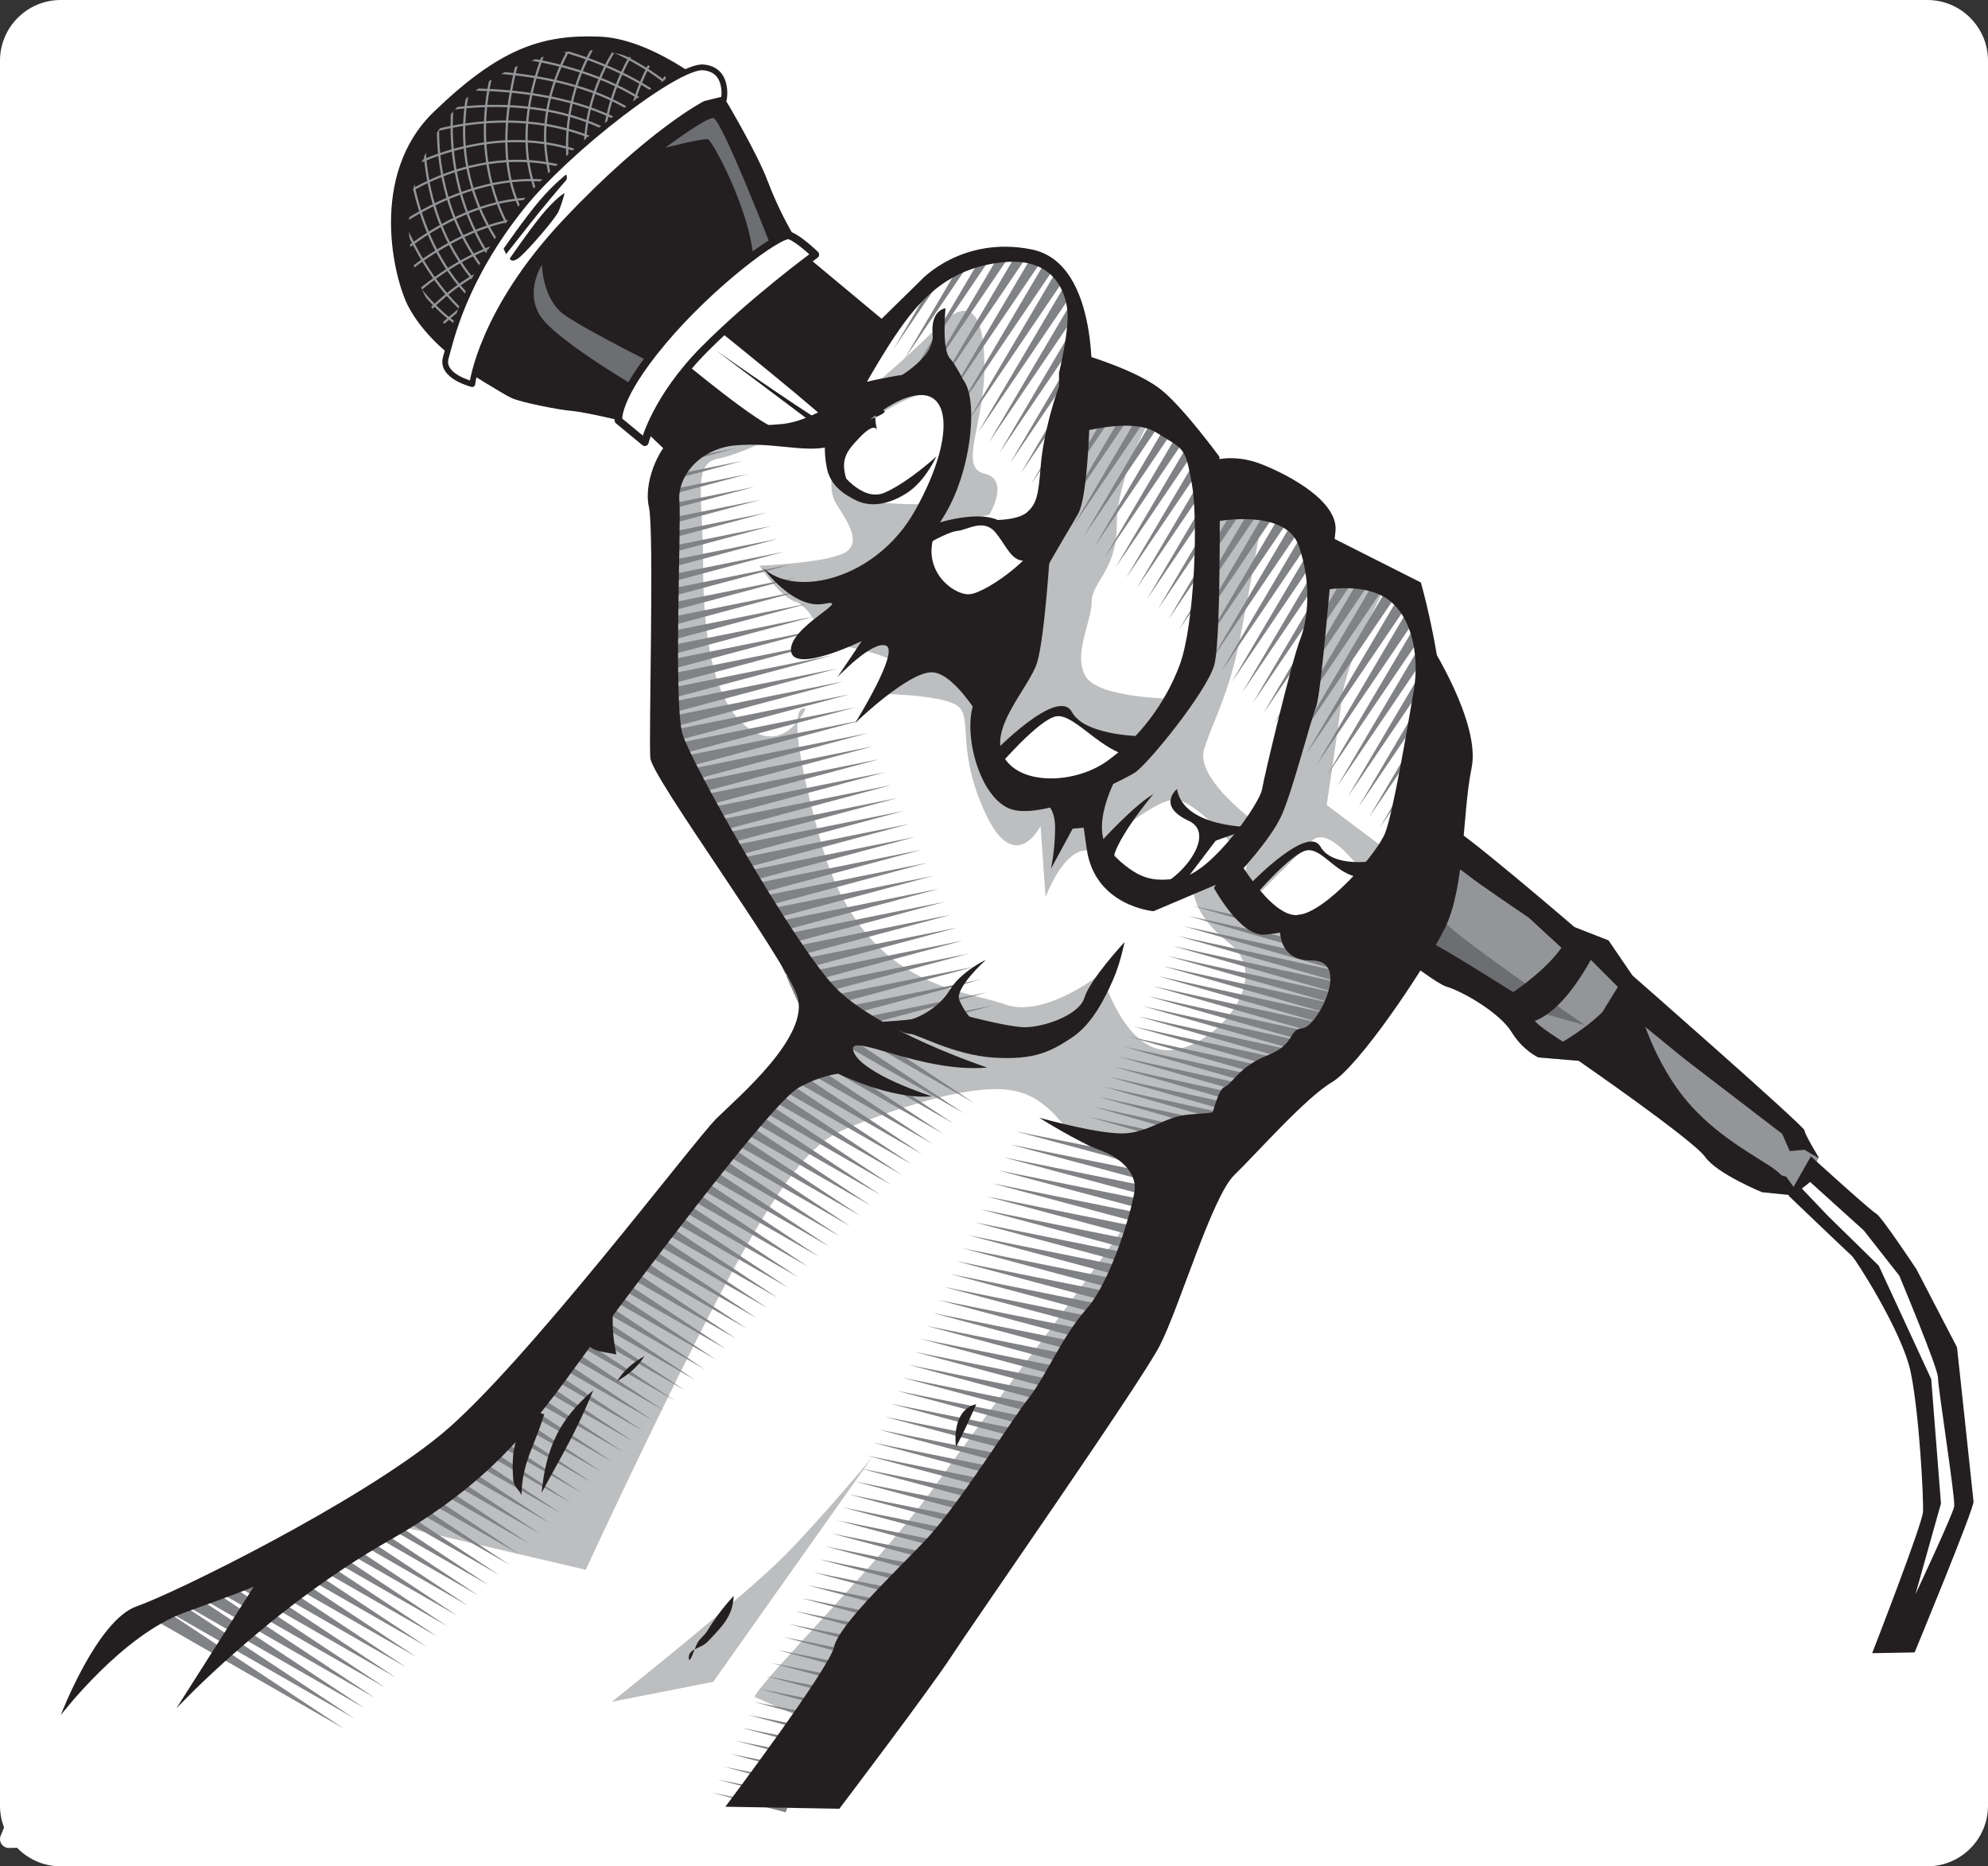 <?xml version="1.0" encoding="utf-8"?>
<!-- Generator: Adobe Illustrator 25.2.3, SVG Export Plug-In . SVG Version: 6.00 Build 0)  -->
<svg version="1.1" id="Layer_1" xmlns="http://www.w3.org/2000/svg" xmlns:xlink="http://www.w3.org/1999/xlink" x="0px" y="0px"
	 viewBox="0 0 2265.5 2127.2" style="enable-background:new 0 0 2265.5 2127.2;" xml:space="preserve">
<rect x="0" y="0" width="2265.5" height="2127.2" fill="#333333" stroke="none"/>
<style type="text/css">
	.st0{fill-rule:evenodd;clip-rule:evenodd;fill:#FFFFFF;}
	.st1{clip-path:url(#SVGID_2_);}
	
		.st2{fill-rule:evenodd;clip-rule:evenodd;fill:#FFFFFF;stroke:#FFFFFF;stroke-width:20.17;stroke-linecap:round;stroke-linejoin:round;}
	.st3{fill:none;stroke:#FFFFFF;stroke-width:20.17;stroke-linecap:round;stroke-linejoin:round;}
	.st4{clip-path:url(#SVGID_4_);}
	.st5{clip-path:url(#SVGID_6_);}
	.st6{clip-path:url(#SVGID_8_);}
	.st7{fill-rule:evenodd;clip-rule:evenodd;fill:#939598;}
	.st8{clip-path:url(#SVGID_10_);}
	.st9{fill-rule:evenodd;clip-rule:evenodd;fill:#6D6E71;}
	.st10{fill-rule:evenodd;clip-rule:evenodd;fill:#231F20;}
	.st11{clip-path:url(#SVGID_12_);}
	.st12{fill:none;stroke:#939598;stroke-width:2.52;stroke-miterlimit:3.86;}
	.st13{fill:none;stroke:#231F20;stroke-width:1.64;stroke-linecap:round;stroke-linejoin:round;}
	.st14{clip-path:url(#SVGID_14_);}
	.st15{fill:none;stroke:#231F20;stroke-width:6.57;stroke-linecap:round;stroke-linejoin:round;}
	.st16{fill:none;stroke:#231F20;stroke-width:8.76;stroke-linecap:round;stroke-linejoin:round;}
	.st17{clip-path:url(#SVGID_16_);}
	.st18{fill-rule:evenodd;clip-rule:evenodd;fill:#BCBEC0;}
	.st19{fill-rule:evenodd;clip-rule:evenodd;fill:#808285;}
</style>
<path class="st0" d="M2196.3,2127.2H69.2c-38.2,0-69.2-31-69.2-69.2V69.2C0,31,31,0,69.2,0h2127.1c38.2,0,69.2,31,69.2,69.2V2058
	C2265.5,2096.3,2234.5,2127.2,2196.3,2127.2z"/>
<path class="st0" d="M717.4,479.3c0,0-45.7-10.9-59.5-11.9s-57.5-9.7-67.9-14.5s-49.2-29.3-49.2-29.3l-21.4-20.1
	c0,0-29.7-22.6-46.5-54S426.8,200,501.3,128.1s122.5-88.3,188.9-85.5s141.6,70.4,141.6,70.4s36,59.7,49.3,95
	c8.4,22.1,18.7,43.5,30.8,63.8l-49.6,34.6l-127.9,145L717.4,479.3z"/>
<g>
	<defs>
		<path id="SVGID_1_" d="M717.4,479.3c0,0-45.7-10.9-59.5-11.9s-57.5-9.7-67.9-14.5s-49.2-29.3-49.2-29.3l-21.4-20.1
			c0,0-29.7-22.6-46.5-54S426.8,200,501.3,128.1s122.5-88.3,188.9-85.5s141.6,70.4,141.6,70.4s36,59.7,49.3,95
			c8.4,22.1,18.7,43.5,30.8,63.8l-49.6,34.6l-127.9,145L717.4,479.3z"/>
	</defs>
	<clipPath id="SVGID_2_">
		<use xlink:href="#SVGID_1_"  style="overflow:visible;"/>
	</clipPath>
	<g class="st1">
		<path class="st2" d="M777.7,67.2c0,0-43.3,55.2-47.1,137.6"/>
		<path class="st2" d="M764.1,46.8c0,0-53.1,57.8-50.3,186.6"/>
		<path class="st2" d="M745.9,32.5c0,0-79.2,91.5-43.1,208.6"/>
		<path class="st2" d="M729.9,26.8c0,0-96.8,96.6-38.2,235.1"/>
		<path class="st2" d="M704.6,21.9c0,0-97.9,105.4-24.9,252.4"/>
		<path class="st2" d="M678.5,20c0,0-61.8,73.2-49.2,159.4s51.6,107.3,51.6,107.3"/>
		<path class="st2" d="M642.7,25c0,0-54,92.1-30.2,179S681,304.2,681,304.2"/>
		<path class="st2" d="M605.4,40.7c0,0-41.3,108.5-10.6,186.7s78.7,91.3,78.7,91.3"/>
		<path class="st2" d="M574.6,59.1c0,0-61.5,147.4,59.6,262.7"/>
		<path class="st2" d="M545,85.8c0,0-49.7,131,76,244.2"/>
		<path class="st2" d="M526.1,92.7c0,0-34.7,140.5,78.9,248.9"/>
		<path class="st2" d="M508.1,112.9c0,0-26.4,140.3,90.9,237.4"/>
		<path class="st2" d="M490.2,146.4c0,0-11.9,139.5,104.9,216.2"/>
		<path class="st2" d="M472.4,174.8c0,0,5.8,129.4,103.5,191.5"/>
		<path class="st2" d="M459.3,235.8c0,0,33.7,101.4,104.9,141.1"/>
		<path class="st2" d="M448.6,273c0,0,44.9,91.7,107.8,111.2"/>
		<path class="st2" d="M468,352.7c0,0,54.8,40,77.8,42.3"/>
		<path class="st2" d="M504.4,406.8c0,0,62.1-83.2,123.5-71.1"/>
		<path class="st2" d="M493.6,387c0,0,68-81.9,153.3-76.5"/>
		<path class="st2" d="M477.2,374.2c0,0,79.3-104.7,185.2-82.4"/>
		<path class="st2" d="M462.1,351.4c0,0,103.2-111.5,218.3-75.9"/>
		<path class="st2" d="M451.8,325.5c0,0,123.4-119,230.4-61.8"/>
		<path class="st2" d="M449.4,300.6c0,0,123-122.1,245.7-53.2"/>
		<path class="st2" d="M448.3,265.8c0,0,134.3-108.4,253.8-35.1"/>
		<path class="st2" d="M454.4,230.6c0,0,124.8-98.3,259.6-11.4"/>
		<path class="st2" d="M462.4,195.9c0,0,140.1-85.6,266.7,10.6"/>
		<path class="st2" d="M465.4,161c0,0,145.6-65.2,270.1,26.6"/>
		<path class="st2" d="M484.6,130.8c0,0,154.7-42.6,258.2,47.3"/>
		<path class="st2" d="M509.4,103c0,0,166.5-14.5,248.5,67.3"/>
		<path class="st2" d="M530.8,81.5c0,0,165.6-6.6,233.6,78.2"/>
		<path class="st2" d="M558.8,61.5c0,0,139.6,4.6,212,79.3"/>
		<path class="st2" d="M588.2,44.9c0,0,110,13.2,187.1,76.7"/>
		<path class="st2" d="M617.5,28.3c0,0,101,21.2,159.6,76.4"/>
		<path class="st2" d="M663.6,22.7c0,0,101.3,24.4,120.2,70.4"/>
		<path class="st2" d="M622.4,65.7c-46.3,14-119.9,51.3-144.3,146.8s35.7,173.2,53.3,165.1s-28.7,43.4-28.7,43.4
			s-71.5-56.9-66.2-153s56.7-186.5,73.6-197s131-53.4,172.1-59.7s122.9,14.1,130.3,28.4s-38.7,56.6-38.7,56.6S722.4,35.5,622.4,65.7
			z"/>
		<path class="st2" d="M788.8,109.1c0,0-233.8,172.5-229.5,237.5s68.4,54.4,68.4,54.4s189-139.6,191.2-164.1
			S788.8,109.1,788.8,109.1z"/>
		<path class="st2" d="M624,301.9c0,0,0.4,39.4,26,57.3s112.8,61.3,112.8,61.3l-23,25.6c0,0-99.7-57.8-117.6-86S624,301.9,624,301.9
			z"/>
		<path class="st2" d="M888.8,290.6c0,0-60.3-156-69.7-156s-54.6,33.9-54.6,33.9s43.3-11.3,49-9.4c5.7,1.9,58.6,101.3,51,154
			L888.8,290.6z"/>
	</g>
</g>
<path class="st3" d="M717.4,479.3c0,0-45.7-10.9-59.5-11.9s-57.5-9.7-67.9-14.5s-49.2-29.3-49.2-29.3l-21.4-20.1
	c0,0-29.7-22.6-46.5-54S426.8,200,501.3,128.1s122.5-88.3,188.9-85.5s141.6,70.4,141.6,70.4s36,59.7,49.3,95
	c8.4,22.1,18.7,43.5,30.8,63.8l-49.6,34.6l-127.9,145L717.4,479.3z"/>
<path class="st0" d="M732.4,481.2l118.4,113.4c0,0,122.9-24.4,133.5-23s104.2-123.8,104.2-123.8l-24.1-39L904.1,275.2l-108.5,90.3
	l-60.2,78.3L732.4,481.2z"/>
<g>
	<defs>
		<path id="SVGID_3_" d="M732.4,481.2l118.4,113.4c0,0,122.9-24.4,133.5-23s104.2-123.8,104.2-123.8l-24.1-39L904.1,275.2
			l-108.5,90.3l-60.2,78.3L732.4,481.2z"/>
	</defs>
	<clipPath id="SVGID_4_">
		<use xlink:href="#SVGID_3_"  style="overflow:visible;"/>
	</clipPath>
	<g class="st4">
		<path class="st2" d="M782,409.6c0,0,90.7,75.5,109.9,78.9s59.3,7.7,59.3,7.7l-128.7-96.6c0,0,129.1,90.4,134.9,89
			S809.5,364.1,809.5,364.1l-21.7,11.5L782,409.6z"/>
	</g>
</g>
<path class="st3" d="M732.4,481.2l118.4,113.4c0,0,122.9-24.4,133.5-23s104.2-123.8,104.2-123.8l-24.1-39L904.1,275.2l-108.5,90.3
	l-60.2,78.3L732.4,481.2z"/>
<path class="st2" d="M544.6,437.8c0,0,10-83.3,106.6-185.6S810,118.3,810,118.3l21.4-5.3c0,0,6.2-33.8-23.6-36.2
	c-29.8-2.3-154.1,93.3-206.2,158.3c-66.8,83.2-81.2,151.4-87.2,172.7S544.6,437.8,544.6,437.8z"/>
<path class="st2" d="M544.6,437.8c0,0,10-83.3,106.6-185.6S810,118.3,810,118.3l21.4-5.3c0,0,6.2-33.8-23.6-36.2
	c-29.8-2.3-154.1,93.3-206.2,158.3c-66.8,83.2-81.2,151.4-87.2,172.7S544.6,437.8,544.6,437.8z"/>
<path class="st2" d="M580.3,283.4c0,0,25.2-36.3,41.3-55.1s30-29.4,30-29.4s2.2,4.2-0.5,7.2s-27.2,31.8-39.7,47.7
	S583,289.8,583,289.8L580.3,283.4z"/>
<path class="st2" d="M587.3,294.7c0,0,27.3-39.8,41.7-55.8s20.8-18.7,20.8-18.7c-1.7,7-4,13.9-6.7,20.6
	c-3.8,8.7-33.2,42.4-43.4,51.5S587.3,294.7,587.3,294.7z"/>
<path class="st2" d="M741.2,504c0,0,12.1-49.9,68.1-106.2s126.1-107.6,126.1-107.6s-18.6-18-29.3-21.8s-89.1,54.5-144.4,120.2
	s-50.7,90.5-50.7,90.5L741.2,504z"/>
<path class="st2" d="M741.2,504c0,0,12.1-49.9,68.1-106.2s126.1-107.6,126.1-107.6s-18.6-18-29.3-21.8s-89.1,54.5-144.4,120.2
	s-50.7,90.5-50.7,90.5L741.2,504z"/>
<path class="st0" d="M10.1,2096.2c0,0,84.4-215.3,202.6-268.8s246.3-123.7,246.3-123.7s173.5-176.3,217.2-222.4
	s251.9-310.9,251.9-310.9s-81.3-192-156.5-313.2L767.2,537c0,0,27.1-38,42.7-39.3s85.3-2.2,98.3-3.3s62.9-18.6,62.9-18.6l23.5-79.5
	c0,0,87.4-79.8,108.9-92.2s88.4-15.5,88.4-15.5s25.3,19.7,32.1,36.4s20,108.7,20,108.7l104.9,52.6l63.8,69.2
	c0,0,72.5,42.3,80.3,41.7s48.1,40.2,48.1,40.2l76.3,44.7l33.1,120.6c0,0,27.9,48.9,20.5,54.8s1,130.6-38.2,210.5
	s-166.8,186.7-179.4,193s-113.3,90-113.3,90s-303.7,497-352.8,553.5s-90.3,173.2-90.3,173.2L10.1,2096.2z"/>
<g>
	<defs>
		<path id="SVGID_5_" d="M10.1,2096.2c0,0,84.4-215.3,202.6-268.8s246.3-123.7,246.3-123.7s173.5-176.3,217.2-222.4
			s251.9-310.9,251.9-310.9s-81.3-192-156.5-313.2L767.2,537c0,0,27.1-38,42.7-39.3s85.3-2.2,98.3-3.3s62.9-18.6,62.9-18.6
			l23.5-79.5c0,0,87.4-79.8,108.9-92.2s88.4-15.5,88.4-15.5s25.3,19.7,32.1,36.4s20,108.7,20,108.7l104.9,52.6l63.8,69.2
			c0,0,72.5,42.3,80.3,41.7s48.1,40.2,48.1,40.2l76.3,44.7l33.1,120.6c0,0,27.9,48.9,20.5,54.8s1,130.6-38.2,210.5
			s-166.8,186.7-179.4,193s-113.3,90-113.3,90s-303.7,497-352.8,553.5s-90.3,173.2-90.3,173.2L10.1,2096.2z"/>
	</defs>
	<clipPath id="SVGID_6_">
		<use xlink:href="#SVGID_5_"  style="overflow:visible;"/>
	</clipPath>
	<g class="st5">
		<path class="st2" d="M1005.7,436c0,0,34.3-28.5,69.8-63.9s52.6-17.1,52.6,46.8s-29.8,114,0,120.9s5.7,46.8,5.7,46.8l-75.5,18.3
			c0,0,65.3-123.3,35.5-151.8s-116.7,41.1-116.7,41.1L1005.7,436z"/>
		<path class="st2" d="M1314.7,482.9c0,0-35.5,62.7-35.5,115.1s-28.6,65.1-28.6,87.9s-22.9,62.7-5.7,86.7s104.1,24,104.1,24
			s-38.8,74.1-62.8,57s-71-45.6-71-45.6l-75.5,52.5c0,0-18.4-59.4,5.7-93.6s52.7-144.9,52.7-144.9l46.9-163.2L1314.7,482.9z"/>
		<path class="st2" d="M1448.5,569.5c0,0-15.9,91.2-28.6,156.3s-29.8,92.4-41.2,127.8s64.1,87.9,64.1,87.9l-35.5,17.1
			c0,0-35.5-41.1-58.4-46.8s-86.9,52.5-86.9,52.5l-22.9-81l69.8-35.4c0,0,69.8-126.6,69.8-162s17.2-139.2,17.2-139.2L1448.5,569.5z"
			/>
		<path class="st2" d="M1582.4,674.5c0,0-41.2,76.5-47,122.1s-17.1,120.9-17.1,120.9l69.8,52.5L1571,1011c0,0-46.9-75.3-69.8-52.5
			s-75.5,75.3-75.5,75.3c-11.4-34.2,27.4-146,45.8-180.2s41.2-208.8,41.2-208.8L1582.4,674.5z"/>
		<path class="st2" d="M673.9,1789.2c0,0,105.3-228.3,175.1-354.9s99.6-139.2,128.2-150.6s86.9-33,133.9-39.9s74.3-1.2,104.1,34.2
			s99.6,76.5,175.1,29.7s186.5-111.8,186.5-134.7s-22.9-103.8-22.9-103.8s-52.7-1.2-99.6-24c-46.9-22.8-52.7-45.6-52.7-45.6h-34.3
			c0,0-12.6,34.2,40,75.3s-18.4,122.1-69.8,122.1s-75.5-87.9-75.5-87.9s-65.2,52.5-111,35.4s-162.4-17.1-209.3-186
			S924.5,808,924.5,808s-22.8,51.3-64.1,22.8s-52.6-105-52.6-186s-12.6-116.4,17.1-122.1c29.8-5.7,82.4-34.2,82.4-34.2l-93.8-11.4
			l-151,162l-262,1086.1L673.9,1789.2z"/>
		<path class="st2" d="M866.1,1934c11.4-22.8,145.3-155.1,203.7-237.3s164.8-221.3,216.3-296.7s86.9-63.9,86.9-63.9l-414.2,639
			L866.1,1934z"/>
		<path class="st2" d="M703.7,1939.7c0,0,152.2-120.9,198-167.7s98.4-110.7,98.4-110.7l-180.8,255.6L703.7,1939.7z"/>
		<path class="st2" d="M1291.8,993.9c0,0-28.6-29.7-52.7-24s-41.2,52.5-41.2,52.5l-5.7-81c0,0-29.8,59.4-64.1-17.1
			s-10.2-110.7-34.3-122.1s-88.1-11.3-88.1-11.3s40-29.7,11.4-41.1s-69.8-17.1-69.8-17.1s-15.9-41.1-34.3-46.8s-41.2-41.1-41.2-41.1
			s83-3.2,100-16.7s-4.6-39.8-13.5-55.7s-2.3-42.8-2.3-42.8s7.6,37.5,38.2,41.6c30.6,4.1,68.2,3.5,68.2,3.5s-24.7,91.4-21.8,108.4
			s75.9,72.1,78.2,75s7.7,106.1,21.8,118.4s75.8,39.3,75.8,39.3l38.8,29.3L1291.8,993.9z"/>
		<polygon class="st2" points="1640.4,1111.3 1365.7,1032.5 1631.6,1091 		"/>
		<polygon class="st2" points="1634.8,1122.7 1360,1043.9 1626,1102.4 		"/>
		<polygon class="st2" points="1629.1,1134.2 1354.3,1055.3 1620.3,1113.9 		"/>
		<polygon class="st2" points="1623.4,1145.6 1348.7,1066.8 1614.6,1125.3 		"/>
		<polygon class="st2" points="1617.8,1157 1343,1078.2 1608.9,1136.8 		"/>
		<polygon class="st2" points="1612.1,1168.5 1337.3,1089.7 1603.3,1148.2 		"/>
		<polygon class="st2" points="1606.5,1179.9 1331.7,1101.1 1597.6,1159.6 		"/>
		<polygon class="st2" points="1600.7,1191.4 1326,1112.6 1592,1171.1 		"/>
		<polygon class="st2" points="1595.1,1202.8 1320.4,1124.1 1586.3,1182.5 		"/>
		<polygon class="st2" points="1589.4,1214.3 1314.7,1135.5 1580.6,1194 		"/>
		<polygon class="st2" points="1583.8,1225.8 1309,1146.9 1575,1205.4 		"/>
		<polygon class="st2" points="1578.1,1237.2 1303.3,1158.4 1569.3,1216.9 		"/>
		<polygon class="st2" points="1572.4,1248.6 1297.7,1169.8 1563.7,1228.3 		"/>
		<polygon class="st2" points="1566.8,1260.1 1292,1181.3 1558,1239.8 		"/>
		<polygon class="st2" points="1561.1,1271.5 1286.3,1192.7 1552.3,1251.2 		"/>
		<polygon class="st2" points="1555.4,1283 1280.7,1204.2 1546.6,1262.7 		"/>
		<polygon class="st2" points="1549.8,1294.4 1275,1215.6 1540.9,1274.1 		"/>
		<polygon class="st2" points="1544.1,1305.9 1269.4,1227.1 1535.3,1285.6 		"/>
		<polygon class="st2" points="1538.5,1317.3 1263.7,1238.5 1529.6,1297 		"/>
		<polygon class="st2" points="1532.8,1328.8 1258.1,1250 1524,1308.5 		"/>
		<polygon class="st2" points="1527.1,1340.2 1252.4,1261.4 1518.3,1319.9 		"/>
		<polygon class="st2" points="1521.5,1351.7 1246.7,1272.9 1512.6,1331.4 		"/>
		<polygon class="st2" points="1440.2,1363.6 1164.1,1289.6 1431,1343.5 		"/>
		<polygon class="st2" points="1433.4,1378.3 1157.3,1304.4 1424.2,1358.2 		"/>
		<polygon class="st2" points="1426.6,1393.1 1150.5,1319.1 1417.4,1373 		"/>
		<polygon class="st2" points="1419.8,1407.9 1143.7,1333.9 1410.6,1387.8 		"/>
		<polygon class="st2" points="1413,1422.7 1136.9,1348.7 1403.8,1402.6 		"/>
		<polygon class="st2" points="1406.2,1437.5 1130.1,1363.5 1397,1417.3 		"/>
		<polygon class="st2" points="1399.4,1452.3 1123.3,1378.2 1390.2,1432.1 		"/>
		<polygon class="st2" points="1392.6,1467 1116.5,1393 1383.4,1446.9 		"/>
		<polygon class="st2" points="1385.8,1481.8 1109.7,1407.8 1376.6,1461.7 		"/>
		<polygon class="st2" points="1379,1496.6 1102.9,1422.6 1369.8,1476.4 		"/>
		<polygon class="st2" points="1372.2,1511.3 1096.1,1437.3 1363,1491.2 		"/>
		<polygon class="st2" points="1365.4,1526.1 1089.3,1452.1 1356.2,1506 		"/>
		<polygon class="st2" points="1358.6,1540.9 1082.5,1466.9 1349.4,1520.8 		"/>
		<polygon class="st2" points="1351.8,1555.7 1075.7,1481.7 1342.6,1535.5 		"/>
		<polygon class="st2" points="1345,1570.5 1068.9,1496.5 1335.8,1550.3 		"/>
		<polygon class="st2" points="1338.2,1585.2 1062.1,1511.2 1329,1565.1 		"/>
		<polygon class="st2" points="1331.4,1600 1055.3,1526 1322.3,1579.9 		"/>
		<polygon class="st2" points="1324.6,1614.8 1048.5,1540.8 1315.4,1594.6 		"/>
		<polygon class="st2" points="1317.8,1629.6 1041.7,1555.6 1308.7,1609.4 		"/>
		<polygon class="st2" points="1311,1644.3 1034.9,1570.3 1301.8,1624.2 		"/>
		<polygon class="st2" points="1304.2,1659.1 1028.1,1585.1 1295.1,1639 		"/>
		<polygon class="st2" points="1297.4,1673.9 1021.3,1599.9 1288.2,1653.7 		"/>
		<polygon class="st2" points="1290.6,1688.6 1014.5,1614.7 1281.5,1668.5 		"/>
		<polygon class="st2" points="1283.8,1703.4 1007.8,1629.4 1274.7,1683.3 		"/>
		<polygon class="st2" points="1277.1,1718.2 1001,1644.2 1267.9,1698.1 		"/>
		<polygon class="st2" points="1270.3,1733 994.1,1659 1261.1,1712.8 		"/>
		<polygon class="st2" points="1263.4,1747.8 987.3,1673.8 1254.3,1727.6 		"/>
		<polygon class="st2" points="1256.7,1762.5 980.5,1688.5 1247.4,1742.4 		"/>
		<polygon class="st2" points="1249.8,1777.3 973.8,1703.3 1240.7,1757.2 		"/>
		<polygon class="st2" points="1243.1,1792.1 967,1718.1 1233.9,1771.9 		"/>
		<polygon class="st2" points="1236.3,1806.9 960.2,1732.8 1227.1,1786.7 		"/>
		<polygon class="st2" points="1229.5,1821.7 953.4,1747.6 1220.3,1801.5 		"/>
		<polygon class="st2" points="1222.7,1836.4 946.6,1762.4 1213.5,1816.2 		"/>
		<polygon class="st2" points="1215.9,1851.2 939.8,1777.2 1206.7,1831.1 		"/>
		<polygon class="st2" points="1209.1,1866 933,1791.9 1199.9,1845.8 		"/>
		<polygon class="st2" points="1202.3,1880.7 926.2,1806.7 1193.1,1860.6 		"/>
		<polygon class="st2" points="1195.5,1895.5 919.4,1821.5 1186.3,1875.4 		"/>
		<polygon class="st2" points="1188.7,1910.3 912.6,1836.3 1179.5,1890.2 		"/>
		<polygon class="st2" points="1181.9,1925.1 905.8,1851.1 1172.7,1904.9 		"/>
		<polygon class="st2" points="1175.1,1939.9 899,1865.8 1165.9,1919.7 		"/>
		<polygon class="st2" points="1168.3,1954.6 892.2,1880.6 1159.1,1934.5 		"/>
		<polygon class="st2" points="1161.5,1969.4 885.4,1895.4 1152.3,1949.3 		"/>
		<polygon class="st2" points="1154.7,1984.2 878.6,1910.1 1145.5,1964 		"/>
		<polygon class="st2" points="1147.9,1998.9 871.8,1924.9 1138.7,1978.8 		"/>
		<polygon class="st2" points="1141.1,2013.7 865,1939.7 1131.9,1993.6 		"/>
		<polygon class="st2" points="1134.3,2028.5 858.2,1954.5 1125.1,2008.4 		"/>
		<polygon class="st2" points="1127.5,2043.3 851.4,1969.3 1118.3,2023.1 		"/>
		<polygon class="st2" points="1120.7,2058 844.6,1984.1 1111.5,2037.9 		"/>
		<polygon class="st2" points="1113.9,2072.8 837.8,1998.8 1104.7,2052.7 		"/>
		<polygon class="st2" points="1107.1,2087.6 831,2013.6 1097.9,2067.5 		"/>
		<polygon class="st2" points="1100.3,2102.4 824.2,2028.4 1091.1,2082.2 		"/>
		<polygon class="st2" points="1093.5,2117.1 817.4,2043.2 1084.3,2097 		"/>
		<polygon class="st2" points="868.8,1114.9 1116.5,1257.2 889.6,1107.1 		"/>
		<polygon class="st2" points="857,1126.6 1104.7,1268.9 877.8,1118.8 		"/>
		<polygon class="st2" points="845.2,1138.3 1093,1280.6 866,1130.5 		"/>
		<polygon class="st2" points="833.5,1150 1081.2,1292.3 854.3,1142.2 		"/>
		<polygon class="st2" points="821.7,1161.7 1069.4,1304 842.5,1153.9 		"/>
		<polygon class="st2" points="810,1173.4 1057.7,1315.7 830.7,1165.6 		"/>
		<polygon class="st2" points="798.2,1185 1045.9,1327.4 819,1177.3 		"/>
		<polygon class="st2" points="786.5,1196.7 1034.1,1339.1 807.2,1189 		"/>
		<polygon class="st2" points="774.6,1208.4 1022.4,1350.8 795.4,1200.7 		"/>
		<polygon class="st2" points="762.9,1220.1 1010.6,1362.5 783.7,1212.4 		"/>
		<polygon class="st2" points="751.1,1231.8 998.8,1374.2 771.9,1224.1 		"/>
		<polygon class="st2" points="739.4,1243.5 987.1,1385.9 760.1,1235.8 		"/>
		<polygon class="st2" points="727.6,1255.2 975.3,1397.6 748.4,1247.4 		"/>
		<polygon class="st2" points="715.8,1266.9 963.5,1409.3 736.6,1259.2 		"/>
		<polygon class="st2" points="704.1,1278.6 951.8,1420.9 724.8,1270.8 		"/>
		<polygon class="st2" points="692.3,1290.3 940,1432.6 713.1,1282.5 		"/>
		<polygon class="st2" points="680.5,1302 928.2,1444.3 701.3,1294.2 		"/>
		<polygon class="st2" points="668.8,1313.7 916.4,1456 689.5,1305.9 		"/>
		<polygon class="st2" points="657,1325.4 904.7,1467.7 677.8,1317.6 		"/>
		<polygon class="st2" points="645.2,1337.1 892.9,1479.5 666,1329.3 		"/>
		<polygon class="st2" points="633.5,1348.8 881.2,1491.1 654.2,1341 		"/>
		<polygon class="st2" points="621.7,1360.4 869.4,1502.8 642.5,1352.7 		"/>
		<polygon class="st2" points="610,1372.2 857.6,1514.5 630.7,1364.4 		"/>
		<polygon class="st2" points="598.2,1383.9 845.9,1526.2 619,1376.1 		"/>
		<polygon class="st2" points="586.4,1395.6 834.1,1537.9 607.2,1387.8 		"/>
		<polygon class="st2" points="574.7,1407.3 822.4,1549.6 595.4,1399.5 		"/>
		<polygon class="st2" points="562.9,1418.9 810.5,1561.3 583.7,1411.2 		"/>
		<polygon class="st2" points="551.1,1430.6 798.8,1573 571.9,1422.8 		"/>
		<polygon class="st2" points="539.3,1442.3 787,1584.7 560.1,1434.6 		"/>
		<polygon class="st2" points="527.6,1454 775.3,1596.4 548.3,1446.3 		"/>
		<polygon class="st2" points="515.8,1465.7 763.5,1608.1 536.6,1457.9 		"/>
		<polygon class="st2" points="504.1,1477.4 751.8,1619.8 524.8,1469.7 		"/>
		<polygon class="st2" points="492.3,1489.1 740,1631.5 513.1,1481.3 		"/>
		<polygon class="st2" points="480.5,1500.8 728.2,1643.1 501.3,1493 		"/>
		<polygon class="st2" points="468.8,1512.5 716.5,1654.8 489.5,1504.8 		"/>
		<polygon class="st2" points="457,1524.2 704.7,1666.5 477.8,1516.4 		"/>
		<polygon class="st2" points="445.2,1535.9 692.9,1678.2 466,1528.1 		"/>
		<polygon class="st2" points="433.5,1547.6 681.2,1689.9 454.2,1539.8 		"/>
		<polygon class="st2" points="421.7,1559.3 669.4,1701.6 442.5,1551.5 		"/>
		<polygon class="st2" points="409.9,1571 657.6,1713.3 430.7,1563.2 		"/>
		<polygon class="st2" points="398.2,1582.7 645.9,1725 418.9,1574.9 		"/>
		<polygon class="st2" points="386.4,1594.4 634.1,1736.7 407.2,1586.6 		"/>
		<polygon class="st2" points="374.7,1606.1 622.3,1748.4 395.4,1598.3 		"/>
		<polygon class="st2" points="362.9,1617.8 610.6,1760.1 383.6,1610 		"/>
		<polygon class="st2" points="351.1,1629.4 598.8,1771.8 371.9,1621.7 		"/>
		<polygon class="st2" points="339.4,1641.1 587,1783.5 360.1,1633.4 		"/>
		<polygon class="st2" points="327.6,1652.8 575.3,1795.2 348.3,1645.1 		"/>
		<polygon class="st2" points="315.8,1664.5 563.5,1806.9 336.6,1656.8 		"/>
		<polygon class="st2" points="304.1,1676.2 551.7,1818.6 324.8,1668.5 		"/>
		<polygon class="st2" points="292.3,1687.9 540,1830.3 313,1680.1 		"/>
		<polygon class="st2" points="280.5,1699.6 528.2,1842 301.3,1691.9 		"/>
		<polygon class="st2" points="268.8,1711.3 516.5,1853.7 289.5,1703.5 		"/>
		<polygon class="st2" points="257,1723 504.7,1865.3 277.8,1715.2 		"/>
		<polygon class="st2" points="245.2,1734.7 492.9,1877.1 266,1726.9 		"/>
		<polygon class="st2" points="233.4,1746.4 481.1,1888.8 254.2,1738.6 		"/>
		<polygon class="st2" points="221.7,1758.1 469.4,1900.4 242.4,1750.3 		"/>
		<polygon class="st2" points="209.9,1769.8 457.6,1912.1 230.7,1762 		"/>
		<polygon class="st2" points="198.2,1781.5 445.9,1923.8 218.9,1773.7 		"/>
		<polygon class="st2" points="186.4,1793.2 434.1,1935.5 207.2,1785.4 		"/>
		<polygon class="st2" points="174.6,1804.9 422.3,1947.2 195.4,1797.1 		"/>
		<polygon class="st2" points="162.9,1816.6 410.6,1958.9 183.6,1808.8 		"/>
		<polygon class="st2" points="151.1,1828.2 398.8,1970.6 171.9,1820.5 		"/>
		<polygon class="st2" points="515.4,466.4 791.5,392.3 524.6,446.2 		"/>
		<polygon class="st2" points="522.2,481.1 798.3,407.1 531.4,461 		"/>
		<polygon class="st2" points="529,495.9 805.1,421.9 538.2,475.8 		"/>
		<polygon class="st2" points="535.8,510.7 811.9,436.7 545,490.5 		"/>
		<polygon class="st2" points="542.6,525.5 818.7,451.5 551.8,505.3 		"/>
		<polygon class="st2" points="549.4,540.2 825.5,466.3 558.6,520.1 		"/>
		<polygon class="st2" points="556.2,555 832.3,481 565.4,534.8 		"/>
		<polygon class="st2" points="563,569.8 839.1,495.8 572.1,549.7 		"/>
		<polygon class="st2" points="569.8,584.6 845.9,510.6 578.9,564.4 		"/>
		<polygon class="st2" points="576.6,599.3 852.6,525.3 585.7,579.2 		"/>
		<polygon class="st2" points="583.4,614.1 859.5,540.2 592.5,594 		"/>
		<polygon class="st2" points="590.2,628.9 866.3,554.9 599.3,608.8 		"/>
		<polygon class="st2" points="597,643.7 873,569.7 606.1,623.5 		"/>
		<polygon class="st2" points="603.8,658.4 879.9,584.5 613,638.3 		"/>
		<polygon class="st2" points="610.5,673.2 886.7,599.2 619.7,653.1 		"/>
		<polygon class="st2" points="617.3,688 893.5,614 626.5,667.9 		"/>
		<polygon class="st2" points="624.2,702.8 900.2,628.8 633.3,682.6 		"/>
		<polygon class="st2" points="630.9,717.5 907,643.5 640.1,697.4 		"/>
		<polygon class="st2" points="637.8,732.3 913.8,658.3 646.9,712.2 		"/>
		<polygon class="st2" points="644.5,747.1 920.6,673.1 653.7,727 		"/>
		<polygon class="st2" points="651.3,761.9 927.4,687.9 660.5,741.7 		"/>
		<polygon class="st2" points="658.1,776.6 934.2,702.7 667.3,756.5 		"/>
		<polygon class="st2" points="664.9,791.5 941,717.5 674.1,771.3 		"/>
		<polygon class="st2" points="671.7,806.2 947.8,732.2 680.9,786.1 		"/>
		<polygon class="st2" points="678.5,821 954.6,747 687.7,800.8 		"/>
		<polygon class="st2" points="685.3,835.7 961.4,761.8 694.5,815.6 		"/>
		<polygon class="st2" points="692.1,850.5 968.2,776.5 701.3,830.4 		"/>
		<polygon class="st2" points="698.9,865.3 975,791.3 708.1,845.2 		"/>
		<polygon class="st2" points="705.7,880.1 981.8,806.1 714.9,859.9 		"/>
		<polygon class="st2" points="712.5,894.8 988.6,820.8 721.7,874.7 		"/>
		<polygon class="st2" points="719.3,909.7 995.4,835.6 728.5,889.5 		"/>
		<polygon class="st2" points="726.1,924.4 1002.2,850.4 735.3,904.3 		"/>
		<polygon class="st2" points="732.9,939.2 1009,865.2 742.1,919 		"/>
		<polygon class="st2" points="739.7,954 1015.8,880 748.9,933.8 		"/>
		<polygon class="st2" points="746.5,968.8 1022.6,894.7 755.7,948.6 		"/>
		<polygon class="st2" points="753.3,983.5 1029.4,909.5 762.5,963.4 		"/>
		<polygon class="st2" points="760.1,998.3 1036.2,924.3 769.3,978.1 		"/>
		<polygon class="st2" points="766.9,1013.1 1043,939.1 776.1,992.9 		"/>
		<polygon class="st2" points="773.7,1027.8 1049.8,953.9 782.9,1007.7 		"/>
		<polygon class="st2" points="780.5,1042.6 1056.6,968.6 789.7,1022.5 		"/>
		<polygon class="st2" points="787.3,1057.4 1063.4,983.4 796.5,1037.2 		"/>
		<polygon class="st2" points="794.1,1072.2 1070.2,998.2 803.3,1052 		"/>
		<polygon class="st2" points="800.9,1086.9 1077,1013 810.1,1066.8 		"/>
		<polygon class="st2" points="807.7,1101.7 1083.8,1027.7 816.8,1081.6 		"/>
		<polygon class="st2" points="814.5,1116.5 1090.6,1042.5 823.7,1096.3 		"/>
		<polygon class="st2" points="821.3,1131.3 1097.4,1057.2 830.4,1111.1 		"/>
		<polygon class="st2" points="828.1,1146 1104.2,1072 837.3,1125.9 		"/>
		<polygon class="st2" points="834.9,1160.8 1111,1086.8 844,1140.7 		"/>
		<polygon class="st2" points="841.6,1175.6 1117.7,1101.6 850.8,1155.4 		"/>
		<polygon class="st2" points="848.5,1190.4 1124.5,1116.4 857.6,1170.2 		"/>
		<polygon class="st2" points="855.2,1205.1 1131.3,1131.1 864.4,1185 		"/>
		<polygon class="st2" points="862.1,1219.9 1138.2,1145.9 871.2,1199.8 		"/>
		<polygon class="st2" points="1172.9,149.6 1012.8,385.8 1150.8,151.7 		"/>
		<polygon class="st2" points="1184.9,161.5 1024.8,397.7 1162.8,163.6 		"/>
		<polygon class="st2" points="1196.9,173.4 1036.9,409.6 1174.8,175.5 		"/>
		<polygon class="st2" points="1209,185.3 1048.9,421.5 1186.9,187.4 		"/>
		<polygon class="st2" points="1221,197.1 1061,433.3 1198.9,199.2 		"/>
		<polygon class="st2" points="1233,209 1073,445.2 1210.9,211.1 		"/>
		<polygon class="st2" points="1245.1,220.9 1085,457.1 1223,223 		"/>
		<polygon class="st2" points="1257.1,232.8 1097.1,469 1235,234.9 		"/>
		<polygon class="st2" points="1269.2,244.6 1109.1,480.9 1247.1,246.7 		"/>
		<polygon class="st2" points="1281.2,256.5 1121.1,492.7 1259.1,258.6 		"/>
		<polygon class="st2" points="1293.2,268.4 1133.1,504.6 1271.1,270.5 		"/>
		<polygon class="st2" points="1305.2,280.2 1145.2,516.4 1283.2,282.3 		"/>
		<polygon class="st2" points="1317.3,292.1 1157.2,528.3 1295.2,294.2 		"/>
		<polygon class="st2" points="1329.3,304 1169.2,540.2 1307.2,306.1 		"/>
		<polygon class="st2" points="1341.3,315.9 1181.3,552.1 1319.3,318 		"/>
		<polygon class="st2" points="1353.4,327.8 1193.3,563.9 1331.3,329.8 		"/>
		<polygon class="st2" points="1365.4,339.6 1205.3,575.8 1343.3,341.7 		"/>
		<polygon class="st2" points="1377.4,351.5 1217.4,587.7 1355.4,353.6 		"/>
		<polygon class="st2" points="1389.5,363.4 1229.4,599.6 1367.4,365.5 		"/>
		<polygon class="st2" points="1401.5,375.2 1241.5,611.5 1379.4,377.4 		"/>
		<polygon class="st2" points="1413.6,387.1 1253.5,623.3 1391.5,389.2 		"/>
		<polygon class="st2" points="1425.6,399 1265.5,635.2 1403.5,401.1 		"/>
		<polygon class="st2" points="1437.6,410.9 1277.6,647.1 1415.5,413 		"/>
		<polygon class="st2" points="1449.6,422.7 1289.6,659 1427.6,424.8 		"/>
		<polygon class="st2" points="1461.7,434.6 1301.6,670.8 1439.6,436.7 		"/>
		<polygon class="st2" points="1473.7,446.5 1313.7,682.7 1451.6,448.6 		"/>
		<polygon class="st2" points="1485.8,458.4 1325.7,694.6 1463.7,460.4 		"/>
		<polygon class="st2" points="1497.8,470.2 1337.7,706.5 1475.7,472.3 		"/>
		<polygon class="st2" points="1509.8,482.1 1349.8,718.3 1487.8,484.2 		"/>
		<polygon class="st2" points="1521.8,494 1361.8,730.2 1499.8,496.1 		"/>
		<polygon class="st2" points="1533.9,505.9 1373.8,742.1 1511.8,507.9 		"/>
		<polygon class="st2" points="1545.9,517.7 1385.9,753.9 1523.9,519.8 		"/>
		<polygon class="st2" points="1558,529.6 1397.9,765.8 1535.9,531.7 		"/>
		<polygon class="st2" points="1570,541.5 1409.9,777.7 1547.9,543.6 		"/>
		<polygon class="st2" points="1582,553.4 1422,789.6 1559.9,555.4 		"/>
		<polygon class="st2" points="1594.1,565.2 1434,801.4 1572,567.3 		"/>
		<polygon class="st2" points="1606.1,577.1 1446,813.3 1584,579.2 		"/>
		<polygon class="st2" points="1618.1,589 1458.1,825.2 1596,591 		"/>
		<polygon class="st2" points="1630.2,600.8 1470.1,837.1 1608.1,603 		"/>
		<polygon class="st2" points="1642.2,612.7 1482.1,848.9 1620.1,614.8 		"/>
		<polygon class="st2" points="1654.2,624.6 1494.2,860.8 1632.1,626.7 		"/>
		<polygon class="st2" points="1666.2,636.5 1506.2,872.7 1644.1,638.5 		"/>
		<polygon class="st2" points="1678.3,648.3 1518.2,884.6 1656.2,650.5 		"/>
		<polygon class="st2" points="1690.3,660.2 1530.3,896.4 1668.2,662.3 		"/>
		<polygon class="st2" points="1702.3,672.1 1542.3,908.3 1680.3,674.2 		"/>
		<polygon class="st2" points="1714.4,684 1554.3,920.2 1692.3,686.1 		"/>
		<polygon class="st2" points="1726.4,695.8 1566.4,932.1 1704.3,697.9 		"/>
		<polygon class="st2" points="1738.5,707.7 1578.4,943.9 1716.4,709.8 		"/>
		<polygon class="st2" points="1750.5,719.6 1590.4,955.8 1728.4,721.7 		"/>
		<polygon class="st2" points="1762.6,731.5 1602.5,967.7 1740.4,733.5 		"/>
		<polygon class="st2" points="1774.6,743.3 1614.5,979.5 1752.5,745.4 		"/>
		<polygon class="st2" points="1786.6,755.2 1626.5,991.4 1764.5,757.3 		"/>
		<path class="st2" d="M1465.9,1045.2c0,0-10.7,50,35.2,49.5s6.6,75.8-10.3,77.3s-6.7,17.6-39.7,30.8s-39.6,32.1-49.5,36.4
			s-16,51.2-25.8,56.8s163.5-16.3,239.7-138.2S1735.8,862,1735.8,862l-84-45.2c0,0-43.8,102.1-45.3,122.7s-35,69.2-55.5,84.7
			C1530.4,1039.5,1465.9,1045.2,1465.9,1045.2z"/>
	</g>
</g>
<path class="st3" d="M10.1,2096.2c0,0,84.4-215.3,202.6-268.8s246.3-123.7,246.3-123.7s173.5-176.3,217.2-222.4
	s251.9-310.9,251.9-310.9s-81.3-192-156.5-313.2L767.2,537c0,0,27.1-38,42.7-39.3s85.3-2.2,98.3-3.3s62.9-18.6,62.9-18.6l23.5-79.5
	c0,0,87.4-79.8,108.9-92.2s88.4-15.5,88.4-15.5s25.3,19.7,32.1,36.4s20,108.7,20,108.7l104.9,52.6l63.8,69.2
	c0,0,72.5,42.3,80.3,41.7s48.1,40.2,48.1,40.2l76.3,44.7l33.1,120.6c0,0,27.9,48.9,20.5,54.8s1,130.6-38.2,210.5
	s-166.8,186.7-179.4,193s-113.3,90-113.3,90s-303.7,497-352.8,553.5s-90.3,173.2-90.3,173.2L10.1,2096.2z"/>
<path class="st2" d="M207.3,1947.3c0,0,106.1-114,242.8-191.6s176.6-151.3,256.5-258.5s184.8-243.8,210.3-257.7s44.9-15.6,44.9-15.6
	s60,29.9,106.6,25.8c0,0-79.1-25-89.2-50.7s75.2,24.6,152.2,17.9c0,0-127-42.2-174.5-92.7S795.2,871.6,784.4,837.4
	s-1.4-239.2-3.8-266.4s22.2-59.8,64.2-63.5s77.7,8.2,104.5,2c26.8-6.2,65.6-55.8,103.8-59.1s39.3,54.5-4.1,131.8
	s-135.4,100.3-173,65.2c0,0,34.8,47.7,69.5,40.8s-40.1,26.2-37.7,53.4s80.6-10.9,80.6-10.9L960.6,772c0,0,40-42.5,55.6-36.1
	c15.6,6.5-35.3,88.3-35.3,88.3s61.3-59.4,88.2-57.8s59.5,60.5,59.5,60.5s40.6-65.3,37.9-96.3s55.3-120.6,68.8-145.2
	s14-152.1,14-152.1l-36-8.6c0,0,2,92.4-10,166.5c-6.3,38.5-72.3,84.5-91.8,86.2s-65.5-33.4-31-86.4s42.2-143.5,21.1-160.5
	s-111.7,5.8-111.7,5.8s-50.3,43.5-93,47.2s-104.3,1.3-122.7,14.6S739.8,551.9,746,578s-0.4,263.5,1.6,286.1s151.5,225.4,167.2,270.9
	s-66.9,115.2-92.1,140.1S603.6,1557,509.3,1634.8s-302.5,180.6-347.5,196.2s-86.3,124-86.3,124s69.6-91.3,141.1-117
	s78.9-29.7,78.9-29.7L207.3,1947.3z"/>
<path class="st2" d="M980.3,460.7c0,0,30.2-57.3,57.6-94.2s60.3-63.2,114.1-67.8s68.7,32.4,70.8,55.6s-9.5,70.4-9.5,70.4l37,20.2
	c0,0,10.8-144.7-68.3-160.6s-125.5,34.4-125.5,34.4l-99.7,97.8l-9.1,74.3L980.3,460.7z"/>
<path class="st2" d="M1203.3,623.6c0,0-6.2,102.8-15,131.5s-57,76-37.5,108.4s81.8,29.6,117.5,3.8s66.1-65.2,82.6-109.7
	s21.2-163.8,13.7-206.2s-8.6-38.6-40.8-58.5c-32.1-19.9-107.3,5.6-107.3,5.6l29.9-92.6c0,0,58.5,17.6,84.6,39.5s65,75.3,65,75.3
	s2.9,206.2-5.8,237.2s-76.4,114.1-90.8,122.9s-108.1,56.3-143.7,40.5s-53.7-92.8-37.5-124.5s44-120.3,44-120.3L1203.3,623.6z"/>
<path class="st2" d="M1280.6,882.5c0,0-36.3,62.8-7.2,90.6s44.7,33.9,79.8,27.1s88.9-84.9,91.4-100.3s34.1-147.4,43.4-170.9
	s13.3-65.5-1.8-107.3s-91.2-27.6-91.2-27.6l-6-69.1c0,0,23.5-8.2,55,4.2s88.8,42.9,84.2,77.4s-15.7,183.7-22,199.4
	s-26,93.2-38.7,122.2s-52.2,70.4-52.2,70.4l-94.3,39.9c0,0-66.5-5.5-76-70.5s-11-81.5-11-81.5L1280.6,882.5z"/>
<path class="st2" d="M1640.4,832.2c0,0,24,57.6,20.7,107.1s-61.1,168.7-96.6,213.4s-76.2,57.3-120.5,87.7s-54.5,27.5-82.4,29.9
	s-43.9,19-71.7,21.3s-99.4-17.8-99.4-17.8s44.2,27.9,69.3,37s41.8,26.7,39.6,45.8s-25.8,102.2-54.7,135s-45.6,75.9-66.1,101.9
	s-79.8,122.5-119.4,163.8s-97,95.5-102.5,120.1s-123.6,181.8-123.6,181.8l129.9,2.3c0,0,104-137.2,127.4-173.3
	s214.6-310.3,237.4-354s59.6-170.2,85.4-195.1s81.1-88,111.3-105.8s104.2-127,128.1-174.5c23.9-47.5,20.2-131.9,30.9-183.5
	s-48.1-142.6-48.1-142.6L1640.4,832.2z"/>
<path class="st2" d="M1389.8,1012.1c0,0,30,55.6,57.8,53.2s77.6-14.3,92-23.2c47.6-29.2,60.4-70.8,86.5-112.7
	c10-16,29.4-70.7,23.7-136S1625.6,664,1625.6,664l-104.8-52.9l-13.4,63.2c0,0,42.2-11.2,74,4.9s43.6,64.3,36.1,108.1
	s-23.5,138.9-32.8,162.4s-68,90.7-99.6,93.4s-72.2-70.8-72.2-70.8L1389.8,1012.1z"/>
<path class="st2" d="M1315.1,839.3c0,0-74-5.3-90.2-34.6s-86.8,53.5-86.8,53.5l1.8,20.3c0,0,50.8-60.4,71.1-62.2s51.5,41.2,84,45.2
	L1315.1,839.3z"/>
<path class="st2" d="M1435,942.8c0,0-65.2-9.6-87.3-43.5c0,0-23.6,19.1,13.4,36.3s-21.6,81.7-49.3,77.3s32.8,7.4,32.8,7.4l47.2-62.1
	L1435,942.8z"/>
<path class="st2" d="M1262.5,957.8c0,0,35.6-39.2,58.3-52.8c0,0-50.8,60.4-45.6,80.4L1262.5,957.8z"/>
<path class="st2" d="M1574.2,981.2c0,0-48.9,8.9-63-16.2s-77.6,40.2-77.6,40.2l1.6,17.5c0,0,45.2-48.1,62.8-49.6
	s30.8,23.9,58.9,27.3L1574.2,981.2z"/>
<path class="st2" d="M1043.4,1178.4c8-0.1,50,24.3,96.1,27.1s64.4-7,88.3-22.7s38.4-46.3,46.9-65.5s13.3-43.4,13.3-43.4
	s-39.3,42.3-45.7,63.3s-51,35.2-71.7,33.5s-59.2-11.9-59.2-11.9s-5.7-5.2-11.6-18.8s30.1-46,30.1-46s-28.4,13.2-41.2,34.5
	s-37.5,32-43.6,33.3s-34.7,3-34.7,3S1035.4,1178.5,1043.4,1178.4z"/>
<path class="st2" d="M1012.8,467.5c-14.8-4.5-6.6,23.6-6.6,23.6s-1.6-11.9-20.1,7.5c-18.5,19.4-26.3,29.3-5.3,70.6
	c0,0-26.8-9.7-32-35.1c-5.2-25.4-0.7-40.8-0.7-40.8S1027.6,471.9,1012.8,467.5z"/>
<path class="st2" d="M1141,607c13.6,16.6,17.9,33.5,35.1,32s32.9-20.1,32.9-20.1s-38.2-14.5-65.8-26.4s-78.4,6.8-78.4,6.8l-6.6,23.6
	"/>
<path class="st2" d="M1139.7,592.7c0,0,26.6,0.6,37.3-9s12.8-18.9,15.5-53.7s18.6-90.8,28.7-106.6s24.3,46.7,24.3,46.7l-32.9,119.1
	l-25.3,45.9L1139.7,592.7z"/>
<path class="st2" d="M1109.5,444.7c0,0-10.9-25.5-20.5-36.2s-5-57.1-5-57.1s-17.2,1.5-14.7,30.1s-47.8,53.6-47.8,53.6l58.8,6.4
	L1109.5,444.7z"/>
<path class="st2" d="M1197.5,915.5c0,0,11.9,4.2,11.3,30.7s-4.8,44.1-4.8,44.1l24.9-45.9l23.5-2l-4-45.7L1197.5,915.5z"/>
<path class="st2" d="M1095.9,1649.2c9.2-17.3,14.8-30.4,23-48.5C1098.8,1604.4,1093.1,1629.1,1095.9,1649.2z"/>
<path class="st2" d="M682.4,1584.7c-19.2,47.2-34.5,71.9-58.8,116.6C628.7,1649.5,644.4,1617.1,682.4,1584.7z"/>
<path class="st2" d="M708.7,1543.8c-3.5-18.1-4.4-27.8-4-46.2c-14,6-32,12.5-30.6,27.8S693.8,1540.3,708.7,1543.8z"/>
<path class="st2" d="M709.5,1574.5c8.6-13.3,17.6-20.9,31.5-28.9C732.4,1559,722.4,1566.6,709.5,1574.5z"/>
<path class="st2" d="M600.7,1704.1c0.6-37.9,15.5-56.6,25.9-92.4c-3.8,1.3-9.3-7-12.1-4.8c-21.2,24.2-26,47.9-23.1,80.6
	C592,1694.2,598.2,1698.5,600.7,1704.1z"/>
<path class="st2" d="M842.5,1819c-0.9,23.4-13.5,35.1-29.5,52.1c-8,8.4-22.7,7.8-21.7,19.3c0.7,7.7,6.8-12.2,10.1-18.3
	c2.6-4.1,8-8.5,10.6-12.6C820.8,1845,831,1831.4,842.5,1819z"/>
<path class="st0" d="M1532.3,1032.6c0,0,102.8,85.9,122.3,91.8s61.1,30.2,74.3,51.7s30.6,29.1,30.6,29.1l46,3.9
	c0,0,130.5,90.2,144.1,109.5s64.8,40.2,64.8,40.2l44.7,4.6l19.9-44.1c0,0-15.9-25.9-16.3-30.9s-196-176.5-196-176.5l-27.3-40
	l-38.8-15.2c0,0-134.5-115.6-142.9-114.8s-53.3-17.5-53.3-17.5C1588,968.1,1563.9,1004.2,1532.3,1032.6z"/>
<g>
	<defs>
		<path id="SVGID_7_" d="M1532.3,1032.6c0,0,102.8,85.9,122.3,91.8s61.1,30.2,74.3,51.7s30.6,29.1,30.6,29.1l46,3.9
			c0,0,130.5,90.2,144.1,109.5s64.8,40.2,64.8,40.2l44.7,4.6l19.9-44.1c0,0-15.9-25.9-16.3-30.9s-196-176.5-196-176.5l-27.3-40
			l-38.8-15.2c0,0-134.5-115.6-142.9-114.8s-53.3-17.5-53.3-17.5C1588,968.1,1563.9,1004.2,1532.3,1032.6z"/>
	</defs>
	<clipPath id="SVGID_8_">
		<use xlink:href="#SVGID_7_"  style="overflow:visible;"/>
	</clipPath>
	<g class="st6">
		<path class="st2" d="M1607.9,951.4c0,0,16,76.7,54.5,108.6s150.6,108.6,150.6,108.6l-80.1-22.3c0,0-205-108.6-198.6-118.2
			C1540.8,1018.5,1607.9,951.4,1607.9,951.4z"/>
		<path class="st2" d="M1603,945.9l-45.8,71c0,0,11.6,15.9,20.5,20.2c8.9,4.3,48.9,33.2,59.5,37.3s93.4,56.3,93.4,56.3l19.8-8.7
			l3.3,18.5l18.9,1.8c0,0-19.3,11.8-18.7,18.5s39.5,30.1,39.5,30.1l32.8-0.8l115.5,95.2c0,0,53.8,49.7,62.2,48.9s38,6.9,38,6.9
			l19.5,27.1l-28.2,9.2l-175.6-62.7L1526.8,1079l-35.2-71.9l78-118.7c0,0,173.1,51.1,176.9,55.9s354.1,369.7,354.1,369.7
			s1.2,13.4-3.9,13.9s-33.8-17.4-33.8-17.4l-16.9,1.5l-8.7-19.7l-111.2-85.3l-78.9-64.4l-29.4,34.7l32.3-52.4l-31.6-31.7l-31.2-11.6
			l-38.8-35.7c0,0-58.7-39.7-67.9-47.4S1603,945.9,1603,945.9z"/>
		<path class="st2" d="M1876.6,1155.8c0,0,13.1,48.1,45.3,90.6s77.3,66.9,101.4,82.6s24.1,29.1,24.1,29.1l-48-8l-194.8-156.9
			L1876.6,1155.8z"/>
	</g>
</g>
<path class="st3" d="M1532.3,1032.6c0,0,102.8,85.9,122.3,91.8s61.1,30.2,74.3,51.7s30.6,29.1,30.6,29.1l46,3.9
	c0,0,130.5,90.2,144.1,109.5s64.8,40.2,64.8,40.2l44.7,4.6l19.9-44.1c0,0-15.9-25.9-16.3-30.9s-196-176.5-196-176.5l-27.3-40
	l-38.8-15.2c0,0-134.5-115.6-142.9-114.8s-53.3-17.5-53.3-17.5C1588,968.1,1563.9,1004.2,1532.3,1032.6z"/>
<path class="st2" d="M2044.6,1362.8c0,0,68.8,65.8,72.4,68.9s57.1,85.8,66.8,132.2s14.9,144.8,14,159.4s-57.9,161-57.9,161l48.4-0.9
	c0,0,67.8-163.9,67.1-171.9s-18.8-175.8-18.8-175.8l-46.2-89c0,0-40.1-60.5-45.9-63.4s-74.4-65.3-74.4-65.3L2044.6,1362.8z"/>
<path class="st2" d="M2069.2,1347.2l61.2,55.3l40.4,51.5c0,0,44.3,105.8,44.1,116.1s19.9,137.7,18.5,146.8s-44.2,100.3-44.2,100.3
	l29.1-103.5l-11.1-141.8l-59.8-129.3l-57.9-56.7l-29.7-31.2L2069.2,1347.2z"/>
<path class="st2" d="M1720.8,1137.7c0,0,77.2-48.6,74-83.7l35.1,18.9c0,0-36.2,83-81,92.6L1720.8,1137.7z"/>
<path class="st2" d="M1771.4,1196.2c0,0,56.7-27.5,81-66.7l29.4,14.9c0,0-45.9,62.3-62,59.7S1771.4,1196.2,1771.4,1196.2z"/>
<path class="st2" d="M961.6,534.5c0,0,26.2,38.7,53,27c26.8-11.7,58.9-41.2,58.9-41.2s-12.9,28.5-33.7,41.7
	c-25.2,16-49.3,17.4-68,1.7S961.6,534.5,961.6,534.5z"/>
<path class="st7" d="M1525.9,1032.6c0,0,102.8,85.9,122.3,91.8s61.1,30.2,74.3,51.7s30.6,29.1,30.6,29.1l46,3.9
	c0,0,130.5,90.2,144.1,109.5s64.8,40.2,64.8,40.2l44.7,4.6l19.9-44.1c0,0-15.9-25.9-16.3-30.9s-196-176.5-196-176.5l-27.3-40
	l-38.8-15.2c0,0-134.5-115.6-142.9-114.8s-53.3-17.5-53.3-17.5C1581.6,968.1,1557.5,1004.2,1525.9,1032.6z"/>
<g>
	<defs>
		<path id="SVGID_9_" d="M1525.9,1032.6c0,0,102.8,85.9,122.3,91.8s61.1,30.2,74.3,51.7s30.6,29.1,30.6,29.1l46,3.9
			c0,0,130.5,90.2,144.1,109.5s64.8,40.2,64.8,40.2l44.7,4.6l19.9-44.1c0,0-15.9-25.9-16.3-30.9s-196-176.5-196-176.5l-27.3-40
			l-38.8-15.2c0,0-134.5-115.6-142.9-114.8s-53.3-17.5-53.3-17.5C1581.6,968.1,1557.5,1004.2,1525.9,1032.6z"/>
	</defs>
	<clipPath id="SVGID_10_">
		<use xlink:href="#SVGID_9_"  style="overflow:visible;"/>
	</clipPath>
	<g class="st8">
		<path class="st9" d="M1601.5,951.4c0,0,16,76.7,54.5,108.6s150.6,108.6,150.6,108.6l-80.1-22.3c0,0-205-108.6-198.6-118.2
			C1534.3,1018.5,1601.5,951.4,1601.5,951.4z"/>
		<path class="st10" d="M1596.6,945.9l-45.8,71c0,0,11.6,15.9,20.5,20.2c8.9,4.3,48.9,33.2,59.5,37.3s93.4,56.3,93.4,56.3l19.8-8.7
			l3.3,18.5l18.9,1.8c0,0-19.3,11.8-18.7,18.5s39.5,30.1,39.5,30.1l32.8-0.8l115.5,95.2c0,0,53.8,49.7,62.2,48.9s38,6.9,38,6.9
			l19.5,27.1l-28.2,9.2l-175.6-62.7L1520.4,1079l-35.2-71.9l78-118.7c0,0,173.1,51.1,176.9,55.9s354.1,369.7,354.1,369.7
			s1.2,13.4-3.9,13.9s-33.8-17.4-33.8-17.4l-16.9,1.5l-8.7-19.7l-111.2-85.3l-78.9-64.4l-29.4,34.7l32.3-52.4l-31.6-31.7l-31.2-11.6
			l-38.8-35.7c0,0-58.7-39.7-67.9-47.4S1596.6,945.9,1596.6,945.9z"/>
		<path class="st10" d="M1870.2,1155.8c0,0,13.1,48.1,45.3,90.6s77.3,66.9,101.4,82.6s24.1,29.2,24.1,29.2l-48-8l-194.8-156.9
			L1870.2,1155.8z"/>
	</g>
</g>
<path class="st10" d="M2038.2,1362.8c0,0,68.8,65.8,72.4,68.9s57.1,85.8,66.8,132.2s14.9,144.8,14,159.4s-57.9,161-57.9,161
	l48.4-0.9c0,0,67.8-163.9,67.1-171.9s-18.8-175.8-18.8-175.8l-46.2-89c0,0-40.1-60.5-45.9-63.4s-74.4-65.3-74.4-65.3L2038.2,1362.8z
	"/>
<path class="st0" d="M2062.8,1347.2l61.2,55.3l40.4,51.5c0,0,44.3,105.8,44.1,116.1s19.9,137.7,18.5,146.8s-44.2,100.3-44.2,100.3
	l29.1-103.5l-11.1-141.8l-59.8-129.3l-57.9-56.7l-29.7-31.2L2062.8,1347.2z"/>
<path class="st10" d="M1714.4,1137.7c0,0,77.2-48.6,74-83.7l35.1,18.9c0,0-36.2,83-81,92.6L1714.4,1137.7z"/>
<path class="st10" d="M1765,1196.2c0,0,56.7-27.5,81-66.7l29.4,14.9c0,0-45.9,62.3-62,59.7S1765,1196.2,1765,1196.2z"/>
<path class="st10" d="M710.9,479.4c0,0-45.7-10.9-59.5-11.9s-57.5-9.7-67.9-14.5s-49.2-29.3-49.2-29.3l-21.4-20.1
	c0,0-29.7-22.5-46.5-54S420.4,200,494.9,128.1s122.5-88.3,188.9-85.5s141.5,70.4,141.5,70.4s36,59.8,49.3,95
	c8.4,22.1,18.8,43.4,30.8,63.8l-49.6,34.6L728,451.4L710.9,479.4z"/>
<g>
	<defs>
		<path id="SVGID_11_" d="M710.9,479.4c0,0-45.7-10.9-59.5-11.9s-57.5-9.7-67.9-14.5s-49.2-29.3-49.2-29.3l-21.4-20.1
			c0,0-29.7-22.5-46.5-54S420.4,200,494.9,128.1s122.5-88.3,188.9-85.5s141.5,70.4,141.5,70.4s36,59.8,49.3,95
			c8.4,22.1,18.8,43.4,30.8,63.8l-49.6,34.6L728,451.4L710.9,479.4z"/>
	</defs>
	<clipPath id="SVGID_12_">
		<use xlink:href="#SVGID_11_"  style="overflow:visible;"/>
	</clipPath>
	<g class="st11">
		<path class="st12" d="M771.2,67.2c0,0-43.3,55.2-47.1,137.6"/>
		<path class="st12" d="M757.6,46.8c0,0-53.1,57.8-50.3,186.6"/>
		<path class="st12" d="M739.5,32.5c0,0-79.2,91.6-43.1,208.6"/>
		<path class="st12" d="M723.5,26.8c0,0-96.9,96.6-38.2,235.1"/>
		<path class="st12" d="M698.2,21.9c0,0-97.9,105.4-24.9,252.4"/>
		<path class="st12" d="M672,20c0,0-61.8,73.2-49.1,159.4s51.6,107.3,51.6,107.3"/>
		<path class="st12" d="M636.3,25c0,0-54,92.2-30.2,179s68.5,100.2,68.5,100.2"/>
		<path class="st12" d="M599,40.7c0,0-41.3,108.5-10.6,186.7s78.7,91.3,78.7,91.3"/>
		<path class="st12" d="M568.2,59.1c0,0-61.5,147.4,59.5,262.7"/>
		<path class="st12" d="M538.6,85.8c0,0-49.8,131,75.9,244.2"/>
		<path class="st12" d="M519.7,92.7c0,0-34.7,140.5,78.9,248.9"/>
		<path class="st12" d="M501.7,112.9c0,0-26.4,140.3,90.8,237.4"/>
		<path class="st12" d="M483.8,146.4c0,0-11.9,139.5,104.9,216.2"/>
		<path class="st12" d="M466,174.8c0,0,5.8,129.4,103.5,191.5"/>
		<path class="st12" d="M452.9,235.8c0,0,33.7,101.4,105,141.1"/>
		<path class="st12" d="M442.2,273c0,0,44.9,91.7,107.8,111.3"/>
		<path class="st12" d="M461.5,352.7c0,0,54.8,40,77.8,42.3"/>
		<path class="st12" d="M498,406.7c0,0,62-83.2,123.5-71.1"/>
		<path class="st12" d="M487.2,387c0,0,68-82,153.4-76.5"/>
		<path class="st12" d="M470.8,374.2c0,0,79.3-104.7,185.2-82.4"/>
		<path class="st12" d="M455.7,351.4c0,0,103.1-111.5,218.3-75.9"/>
		<path class="st12" d="M445.3,325.5c0,0,123.4-119,230.4-61.8"/>
		<path class="st12" d="M443,300.6c0,0,123-122,245.7-53.2"/>
		<path class="st12" d="M441.9,265.8c0,0,134.3-108.4,253.8-35.1"/>
		<path class="st12" d="M448,230.6c0,0,124.8-98.3,259.5-11.4"/>
		<path class="st12" d="M456,195.9c0,0,140.1-85.6,266.7,10.6"/>
		<path class="st12" d="M459,161c0,0,145.5-65.2,270.1,26.6"/>
		<path class="st12" d="M478.2,130.8c0,0,154.6-42.6,258.2,47.3"/>
		<path class="st12" d="M503,103c0,0,166.4-14.5,248.4,67.4"/>
		<path class="st12" d="M524.3,81.5c0,0,165.5-6.5,233.6,78.2"/>
		<path class="st12" d="M552.3,61.5c0,0,139.6,4.5,212,79.2"/>
		<path class="st12" d="M581.8,44.9c0,0,110,13.1,187.1,76.7"/>
		<path class="st12" d="M611,28.3c0,0,101,21.2,159.7,76.4"/>
		<path class="st12" d="M657.2,22.7c0,0,101.3,24.4,120.2,70.4"/>
		<path class="st10" d="M616,65.7c-46.3,14-120,51.2-144.3,146.7s35.7,173.2,53.3,165.1S496.3,421,496.3,421s-71.5-56.9-66.2-153.1
			S486.8,81.5,503.7,71c16.9-10.5,131-53.4,172.1-59.7s122.9,14.1,130.3,28.5s-38.7,56.6-38.7,56.6S716,35.5,616,65.7z"/>
		<path class="st10" d="M782.4,109.1c0,0-233.8,172.5-229.5,237.5s68.3,54.3,68.3,54.3s189-139.6,191.2-164S782.4,109.1,782.4,109.1
			z"/>
		<path class="st9" d="M617.6,301.9c0,0,0.4,39.4,26,57.3s112.8,61.3,112.8,61.3L733.3,446c0,0-99.7-57.8-117.6-85.9
			S617.6,301.9,617.6,301.9z"/>
		<path class="st9" d="M882.4,290.5c0,0-60.3-156-69.7-156s-54.6,33.9-54.6,33.9s43.3-11.3,48.9-9.5s58.6,101.3,51,154L882.4,290.5z
			"/>
	</g>
</g>
<path class="st13" d="M710.9,479.4c0,0-45.7-10.9-59.5-11.9s-57.5-9.7-67.9-14.5s-49.2-29.3-49.2-29.3l-21.4-20.1
	c0,0-29.7-22.5-46.5-54S420.4,200,494.9,128.1s122.5-88.3,188.9-85.5s141.5,70.4,141.5,70.4s36,59.8,49.3,95
	c8.4,22.1,18.8,43.4,30.8,63.8l-49.6,34.6L728,451.4L710.9,479.4z"/>
<path class="st10" d="M726,481.2l118.4,113.5c0,0,122.9-24.4,133.5-23s104.2-123.9,104.2-123.9l-24.2-39L897.6,275.2l-108.5,90.3
	l-60.3,78.3L726,481.2z"/>
<g>
	<defs>
		<path id="SVGID_13_" d="M726,481.2l118.4,113.5c0,0,122.9-24.4,133.5-23s104.2-123.9,104.2-123.9l-24.2-39L897.6,275.2
			l-108.5,90.3l-60.3,78.3L726,481.2z"/>
	</defs>
	<clipPath id="SVGID_14_">
		<use xlink:href="#SVGID_13_"  style="overflow:visible;"/>
	</clipPath>
	<g class="st14">
		<path class="st0" d="M775.6,409.6c0,0,90.6,75.6,109.9,78.9s59.3,7.7,59.3,7.7l-128.6-96.6c0,0,129.1,90.4,134.9,89
			S803.1,364,803.1,364l-21.7,11.5L775.6,409.6z"/>
	</g>
</g>
<path class="st13" d="M726,481.2l118.4,113.5c0,0,122.9-24.4,133.5-23s104.2-123.9,104.2-123.9l-24.2-39L897.6,275.2l-108.5,90.3
	l-60.3,78.3L726,481.2z"/>
<path class="st0" d="M538.2,437.8c0,0,10-83.3,106.6-185.6s158.8-133.9,158.8-133.9L825,113c0,0,6.1-33.8-23.7-36.2
	s-154,93.3-206.2,158.3C528.4,318.4,514,386.6,508,407.8S538.2,437.8,538.2,437.8z"/>
<path class="st15" d="M538.2,437.8c0,0,10-83.3,106.6-185.6s158.8-133.9,158.8-133.9L825,113c0,0,6.1-33.8-23.7-36.2
	s-154,93.3-206.2,158.3C528.4,318.4,514,386.6,508,407.8S538.2,437.8,538.2,437.8z"/>
<path class="st10" d="M573.9,283.4c0,0,25.2-36.3,41.3-55.1s30-29.4,30-29.4s2.2,4.2-0.6,7.2s-27.2,31.8-39.6,47.7
	s-28.3,35.9-28.3,35.9L573.9,283.4z"/>
<path class="st10" d="M580.9,294.7c0,0,27.3-39.8,41.7-55.8s20.8-18.8,20.8-18.8c-1.7,7-4,13.9-6.7,20.6
	c-3.8,8.6-33.2,42.4-43.4,51.5S580.9,294.7,580.9,294.7z"/>
<path class="st0" d="M734.8,504c0,0,12.2-49.9,68.2-106.2s126.1-107.6,126.1-107.6s-18.6-18-29.3-21.8s-89.2,54.5-144.4,120.3
	s-50.6,90.5-50.6,90.5L734.8,504z"/>
<path class="st16" d="M734.8,504c0,0,12.2-49.9,68.2-106.2s126.1-107.6,126.1-107.6s-18.6-18-29.3-21.8s-89.2,54.5-144.4,120.3
	s-50.6,90.5-50.6,90.5L734.8,504z"/>
<path class="st0" d="M3.7,2096.2c0,0,84.4-215.3,202.6-268.8s246.3-123.7,246.3-123.7s173.5-176.3,217.2-222.4
	s251.9-310.9,251.9-310.9s-81.3-192-156.5-313.2l-4.4-320.1c0,0,27.2-38,42.8-39.4s85.3-2.2,98.3-3.3s62.9-18.6,62.9-18.6l23.5-79.5
	c0,0,87.4-79.8,108.9-92.2s88.4-15.6,88.4-15.6s25.3,19.7,32.1,36.4s20,108.7,20,108.7l104.9,52.6l63.8,69.2
	c0,0,72.5,42.3,80.3,41.7s48.1,40.2,48.1,40.2l76.3,44.7l33.2,120.6c0,0,27.9,48.9,20.5,54.7s1,130.7-38.2,210.5
	s-166.8,186.7-179.3,193s-113.3,90-113.3,90s-303.8,497-352.8,553.5s-90.3,173.2-90.3,173.2L3.7,2096.2z"/>
<g>
	<defs>
		<path id="SVGID_15_" d="M3.7,2096.2c0,0,84.4-215.3,202.6-268.8s246.3-123.7,246.3-123.7s173.5-176.3,217.2-222.4
			s251.9-310.9,251.9-310.9s-81.3-192-156.5-313.2l-4.4-320.1c0,0,27.2-38,42.8-39.4s85.3-2.2,98.3-3.3s62.9-18.6,62.9-18.6
			l23.5-79.5c0,0,87.4-79.8,108.9-92.2s88.4-15.6,88.4-15.6s25.3,19.7,32.1,36.4s20,108.7,20,108.7l104.9,52.6l63.8,69.2
			c0,0,72.5,42.3,80.3,41.7s48.1,40.2,48.1,40.2l76.3,44.7l33.2,120.6c0,0,27.9,48.9,20.5,54.7s1,130.7-38.2,210.5
			s-166.8,186.7-179.3,193s-113.3,90-113.3,90s-303.8,497-352.8,553.5s-90.3,173.2-90.3,173.2L3.7,2096.2z"/>
	</defs>
	<clipPath id="SVGID_16_">
		<use xlink:href="#SVGID_15_"  style="overflow:visible;"/>
	</clipPath>
	<g class="st17">
		<path class="st18" d="M999.3,436c0,0,34.3-28.5,69.8-63.9s52.7-17.1,52.7,46.8s-29.8,114,0,120.9s5.7,46.8,5.7,46.8l-75.5,18.3
			c0,0,65.3-123.3,35.5-151.8s-116.7,41.1-116.7,41.1L999.3,436z"/>
		<path class="st18" d="M1308.2,482.8c0,0-35.5,62.7-35.5,115.2s-28.6,65.1-28.6,87.9s-22.9,62.7-5.7,86.7s104.1,24,104.1,24
			s-38.8,74.1-62.9,57s-71-45.6-71-45.6l-75.5,52.5c0,0-18.3-59.4,5.7-93.6s52.6-144.9,52.6-144.9l46.9-163.2L1308.2,482.8z"/>
		<path class="st18" d="M1442.1,569.5c0,0-15.9,91.2-28.6,156.3s-29.8,92.4-41.2,127.8s64.1,87.9,64.1,87.9l-35.5,17.1
			c0,0-35.5-41.1-58.4-46.8s-86.9,52.5-86.9,52.5l-22.8-81l69.8-35.4c0,0,69.8-126.6,69.8-162s17.2-139.2,17.2-139.2L1442.1,569.5z"
			/>
		<path class="st18" d="M1576,674.5c0,0-41.2,76.5-46.9,122.1s-17.2,120.9-17.2,120.9l69.8,52.5l-17.2,41.1c0,0-46.9-75.3-69.8-52.5
			s-75.5,75.3-75.5,75.3c-11.4-34.2,27.4-146.1,45.7-180.3s41.2-208.8,41.2-208.8L1576,674.5z"/>
		<path class="st18" d="M667.5,1789.2c0,0,105.3-228.3,175.1-354.8s99.6-139.2,128.1-150.6s86.9-33,133.9-39.9s74.3-1.2,104.1,34.2
			s99.6,76.5,175.1,29.7s186.5-111.9,186.5-134.7s-22.9-103.8-22.9-103.8s-52.6-1.2-99.6-24c-46.9-22.8-52.7-45.6-52.7-45.6h-34.3
			c0,0-12.6,34.2,40,75.3c52.6,41.1-18.3,122.1-69.8,122.1s-75.5-87.9-75.5-87.9s-65.3,52.5-111,35.4s-162.5-17.1-209.4-186
			S918,808,918,808s-22.8,51.3-64,22.8s-52.7-105-52.7-186s-12.6-116.4,17.2-122.1s82.4-34.2,82.4-34.2l-93.8-11.3l-151,162
			L394,1725.2L667.5,1789.2z"/>
		<path class="st18" d="M859.7,1934c11.4-22.8,145.3-155.1,203.7-237.3s164.8-221.4,216.3-296.7s86.9-63.9,86.9-63.9l-414.2,638.9
			L859.7,1934z"/>
		<path class="st18" d="M697.2,1939.7c0,0,152.2-120.9,198-167.7s98.4-110.7,98.4-110.7l-180.8,255.6L697.2,1939.7z"/>
		<path class="st18" d="M1285.3,994c0,0-28.6-29.7-52.6-24s-41.2,52.5-41.2,52.5l-5.7-81c0,0-29.8,59.4-64.1-17.1
			s-10.2-110.7-34.3-122.1s-88.1-11.4-88.1-11.4s40-29.7,11.4-41.1s-69.8-17.1-69.8-17.1s-16-41.1-34.3-46.8s-41.2-41.1-41.2-41.1
			s83-3.2,100.1-16.7s-4.6-39.8-13.5-55.6s-2.3-42.8-2.3-42.8s7.6,37.5,38.2,41.6s68.2,3.5,68.2,3.5s-24.7,91.4-21.8,108.4
			s75.9,72.1,78.2,75.1s7.8,106,21.8,118.4s75.9,39.3,75.9,39.3l38.8,29.2L1285.3,994z"/>
		<polygon class="st19" points="1634,1111.3 1359.2,1032.5 1625.2,1090.9 		"/>
		<polygon class="st19" points="1628.3,1122.7 1353.6,1043.9 1619.5,1102.4 		"/>
		<polygon class="st19" points="1622.7,1134.2 1347.9,1055.4 1613.8,1113.9 		"/>
		<polygon class="st19" points="1617,1145.6 1342.2,1066.8 1608.2,1125.3 		"/>
		<polygon class="st19" points="1611.3,1157 1336.6,1078.3 1602.5,1136.8 		"/>
		<polygon class="st19" points="1605.7,1168.5 1330.9,1089.7 1596.8,1148.2 		"/>
		<polygon class="st19" points="1600,1179.9 1325.3,1101.2 1591.2,1159.6 		"/>
		<polygon class="st19" points="1594.3,1191.4 1319.6,1112.6 1585.5,1171.1 		"/>
		<polygon class="st19" points="1588.7,1202.8 1313.9,1124 1579.8,1182.5 		"/>
		<polygon class="st19" points="1583,1214.3 1308.3,1135.5 1574.2,1194 		"/>
		<polygon class="st19" points="1577.4,1225.7 1302.6,1146.9 1568.5,1205.4 		"/>
		<polygon class="st19" points="1571.7,1237.2 1296.9,1158.4 1562.9,1216.9 		"/>
		<polygon class="st19" points="1566,1248.6 1291.3,1169.8 1557.2,1228.3 		"/>
		<polygon class="st19" points="1560.3,1260.1 1285.6,1181.3 1551.5,1239.8 		"/>
		<polygon class="st19" points="1554.7,1271.5 1279.9,1192.7 1545.8,1251.2 		"/>
		<polygon class="st19" points="1549,1283 1274.3,1204.2 1540.2,1262.7 		"/>
		<polygon class="st19" points="1543.3,1294.4 1268.6,1215.6 1534.5,1274.1 		"/>
		<polygon class="st19" points="1537.7,1305.9 1262.9,1227.1 1528.9,1285.6 		"/>
		<polygon class="st19" points="1532,1317.3 1257.3,1238.5 1523.2,1297 		"/>
		<polygon class="st19" points="1526.4,1328.8 1251.6,1250 1517.5,1308.5 		"/>
		<polygon class="st19" points="1520.7,1340.2 1245.9,1261.4 1511.9,1319.9 		"/>
		<polygon class="st19" points="1515,1351.7 1240.3,1272.9 1506.2,1331.4 		"/>
		<polygon class="st19" points="1433.8,1363.6 1157.7,1289.6 1424.6,1343.4 		"/>
		<polygon class="st19" points="1427,1378.3 1150.9,1304.4 1417.8,1358.2 		"/>
		<polygon class="st19" points="1420.2,1393.1 1144.1,1319.2 1411,1373 		"/>
		<polygon class="st19" points="1413.4,1407.9 1137.3,1333.9 1404.2,1387.8 		"/>
		<polygon class="st19" points="1406.6,1422.7 1130.5,1348.7 1397.4,1402.6 		"/>
		<polygon class="st19" points="1399.8,1437.5 1123.7,1363.5 1390.6,1417.3 		"/>
		<polygon class="st19" points="1393,1452.2 1116.9,1378.2 1383.8,1432.1 		"/>
		<polygon class="st19" points="1386.2,1467 1110.1,1393 1377,1446.9 		"/>
		<polygon class="st19" points="1379.4,1481.8 1103.3,1407.8 1370.2,1461.7 		"/>
		<polygon class="st19" points="1372.6,1496.6 1096.5,1422.6 1363.4,1476.4 		"/>
		<polygon class="st19" points="1365.8,1511.3 1089.7,1437.4 1356.6,1491.2 		"/>
		<polygon class="st19" points="1359,1526.1 1082.9,1452.1 1349.8,1506 		"/>
		<polygon class="st19" points="1352.2,1540.9 1076.1,1466.9 1343,1520.8 		"/>
		<polygon class="st19" points="1345.4,1555.7 1069.3,1481.7 1336.2,1535.5 		"/>
		<polygon class="st19" points="1338.6,1570.4 1062.5,1496.4 1329.4,1550.3 		"/>
		<polygon class="st19" points="1331.8,1585.2 1055.7,1511.2 1322.6,1565.1 		"/>
		<polygon class="st19" points="1325,1600 1048.9,1526 1315.8,1579.9 		"/>
		<polygon class="st19" points="1318.2,1614.8 1042.1,1540.8 1309,1594.6 		"/>
		<polygon class="st19" points="1311.4,1629.6 1035.3,1555.6 1302.2,1609.4 		"/>
		<polygon class="st19" points="1304.6,1644.3 1028.5,1570.3 1295.4,1624.2 		"/>
		<polygon class="st19" points="1297.8,1659.1 1021.7,1585.1 1288.6,1639 		"/>
		<polygon class="st19" points="1291,1673.9 1014.9,1599.9 1281.8,1653.7 		"/>
		<polygon class="st19" points="1284.2,1688.7 1008.1,1614.7 1275,1668.5 		"/>
		<polygon class="st19" points="1277.4,1703.4 1001.3,1629.4 1268.2,1683.3 		"/>
		<polygon class="st19" points="1270.6,1718.2 994.5,1644.2 1261.4,1698.1 		"/>
		<polygon class="st19" points="1263.8,1733 987.7,1659 1254.6,1712.8 		"/>
		<polygon class="st19" points="1257,1747.8 980.9,1673.8 1247.8,1727.6 		"/>
		<polygon class="st19" points="1250.2,1762.5 974.1,1688.5 1241,1742.4 		"/>
		<polygon class="st19" points="1243.4,1777.3 967.3,1703.3 1234.2,1757.2 		"/>
		<polygon class="st19" points="1236.6,1792.1 960.5,1718.1 1227.4,1771.9 		"/>
		<polygon class="st19" points="1229.8,1806.8 953.7,1732.8 1220.7,1786.7 		"/>
		<polygon class="st19" points="1223,1821.6 946.9,1747.6 1213.8,1801.5 		"/>
		<polygon class="st19" points="1216.2,1836.4 940.2,1762.4 1207.1,1816.3 		"/>
		<polygon class="st19" points="1209.4,1851.2 933.3,1777.2 1200.2,1831 		"/>
		<polygon class="st19" points="1202.6,1866 926.5,1792 1193.4,1845.8 		"/>
		<polygon class="st19" points="1195.8,1880.7 919.7,1806.7 1186.7,1860.6 		"/>
		<polygon class="st19" points="1189,1895.5 912.9,1821.5 1179.9,1875.4 		"/>
		<polygon class="st19" points="1182.2,1910.3 906.1,1836.3 1173.1,1890.1 		"/>
		<polygon class="st19" points="1175.4,1925.1 899.3,1851.1 1166.3,1904.9 		"/>
		<polygon class="st19" points="1168.6,1939.8 892.6,1865.8 1159.5,1919.7 		"/>
		<polygon class="st19" points="1161.8,1954.6 885.8,1880.6 1152.7,1934.5 		"/>
		<polygon class="st19" points="1155.1,1969.4 879,1895.4 1145.9,1949.2 		"/>
		<polygon class="st19" points="1148.3,1984.2 872.2,1910.2 1139.1,1964 		"/>
		<polygon class="st19" points="1141.5,1998.9 865.4,1924.9 1132.3,1978.8 		"/>
		<polygon class="st19" points="1134.7,2013.7 858.5,1939.7 1125.5,1993.6 		"/>
		<polygon class="st19" points="1127.9,2028.5 851.8,1954.5 1118.7,2008.3 		"/>
		<polygon class="st19" points="1121.1,2043.3 845,1969.3 1111.9,2023.1 		"/>
		<polygon class="st19" points="1114.3,2058 838.2,1984 1105.1,2037.9 		"/>
		<polygon class="st19" points="1107.5,2072.8 831.4,1998.8 1098.3,2052.7 		"/>
		<polygon class="st19" points="1100.7,2087.6 824.6,2013.6 1091.5,2067.4 		"/>
		<polygon class="st19" points="1093.9,2102.4 817.8,2028.3 1084.7,2082.2 		"/>
		<polygon class="st19" points="1087.1,2117.1 811,2043.2 1077.9,2097 		"/>
		<polygon class="st19" points="862.4,1114.9 1110.1,1257.2 883.1,1107.1 		"/>
		<polygon class="st19" points="850.6,1126.6 1098.3,1268.9 871.4,1118.8 		"/>
		<polygon class="st19" points="838.8,1138.3 1086.5,1280.6 859.6,1130.5 		"/>
		<polygon class="st19" points="827,1150 1074.8,1292.3 847.8,1142.2 		"/>
		<polygon class="st19" points="815.3,1161.7 1063,1304 836.1,1153.9 		"/>
		<polygon class="st19" points="803.5,1173.4 1051.2,1315.7 824.3,1165.6 		"/>
		<polygon class="st19" points="791.8,1185 1039.5,1327.4 812.5,1177.3 		"/>
		<polygon class="st19" points="780,1196.7 1027.7,1339.1 800.8,1189 		"/>
		<polygon class="st19" points="768.2,1208.4 1015.9,1350.8 789,1200.7 		"/>
		<polygon class="st19" points="756.5,1220.1 1004.2,1362.5 777.2,1212.4 		"/>
		<polygon class="st19" points="744.7,1231.8 992.4,1374.2 765.5,1224.1 		"/>
		<polygon class="st19" points="733,1243.5 980.6,1385.9 753.7,1235.8 		"/>
		<polygon class="st19" points="721.2,1255.2 968.9,1397.6 741.9,1247.4 		"/>
		<polygon class="st19" points="709.4,1266.9 957.1,1409.2 730.2,1259.1 		"/>
		<polygon class="st19" points="697.6,1278.6 945.3,1420.9 718.4,1270.8 		"/>
		<polygon class="st19" points="685.9,1290.3 933.6,1432.6 706.7,1282.5 		"/>
		<polygon class="st19" points="674.1,1302 921.8,1444.3 694.9,1294.2 		"/>
		<polygon class="st19" points="662.3,1313.7 910,1456 683.1,1305.9 		"/>
		<polygon class="st19" points="650.6,1325.4 898.3,1467.7 671.3,1317.6 		"/>
		<polygon class="st19" points="638.8,1337.1 886.5,1479.4 659.6,1329.3 		"/>
		<polygon class="st19" points="627,1348.8 874.8,1491.1 647.8,1341 		"/>
		<polygon class="st19" points="615.3,1360.5 863,1502.8 636.1,1352.7 		"/>
		<polygon class="st19" points="603.5,1372.2 851.2,1514.5 624.3,1364.4 		"/>
		<polygon class="st19" points="591.8,1383.9 839.5,1526.2 612.5,1376.1 		"/>
		<polygon class="st19" points="580,1395.6 827.7,1537.9 600.8,1387.8 		"/>
		<polygon class="st19" points="568.2,1407.2 815.9,1549.6 589,1399.5 		"/>
		<polygon class="st19" points="556.5,1418.9 804.1,1561.3 577.2,1411.2 		"/>
		<polygon class="st19" points="544.7,1430.6 792.4,1573 565.5,1422.9 		"/>
		<polygon class="st19" points="532.9,1442.3 780.6,1584.7 553.7,1434.6 		"/>
		<polygon class="st19" points="521.2,1454 768.9,1596.4 541.9,1446.3 		"/>
		<polygon class="st19" points="509.4,1465.7 757.1,1608.1 530.2,1457.9 		"/>
		<polygon class="st19" points="497.6,1477.4 745.3,1619.8 518.4,1469.6 		"/>
		<polygon class="st19" points="485.9,1489.1 733.6,1631.5 506.6,1481.3 		"/>
		<polygon class="st19" points="474.1,1500.8 721.8,1643.1 494.9,1493 		"/>
		<polygon class="st19" points="462.3,1512.5 710,1654.8 483.1,1504.7 		"/>
		<polygon class="st19" points="450.6,1524.2 698.3,1666.5 471.3,1516.4 		"/>
		<polygon class="st19" points="438.8,1535.9 686.5,1678.2 459.6,1528.1 		"/>
		<polygon class="st19" points="427,1547.6 674.7,1689.9 447.8,1539.8 		"/>
		<polygon class="st19" points="415.3,1559.3 663,1701.6 436.1,1551.5 		"/>
		<polygon class="st19" points="403.5,1571 651.2,1713.3 424.3,1563.2 		"/>
		<polygon class="st19" points="391.8,1582.7 639.5,1725 412.5,1574.9 		"/>
		<polygon class="st19" points="380,1594.4 627.7,1736.7 400.8,1586.6 		"/>
		<polygon class="st19" points="368.2,1606.1 615.9,1748.4 389,1598.3 		"/>
		<polygon class="st19" points="356.4,1617.8 604.1,1760.1 377.2,1610 		"/>
		<polygon class="st19" points="344.7,1629.4 592.4,1771.8 365.5,1621.7 		"/>
		<polygon class="st19" points="332.9,1641.2 580.6,1783.5 353.7,1633.4 		"/>
		<polygon class="st19" points="321.2,1652.8 568.9,1795.2 341.9,1645.1 		"/>
		<polygon class="st19" points="309.4,1664.5 557.1,1806.9 330.2,1656.8 		"/>
		<polygon class="st19" points="297.6,1676.2 545.3,1818.6 318.4,1668.5 		"/>
		<polygon class="st19" points="285.9,1687.9 533.6,1830.3 306.6,1680.2 		"/>
		<polygon class="st19" points="274.1,1699.6 521.8,1842 294.9,1691.8 		"/>
		<polygon class="st19" points="262.3,1711.3 510,1853.7 283.1,1703.5 		"/>
		<polygon class="st19" points="250.6,1723 498.3,1865.3 271.3,1715.2 		"/>
		<polygon class="st19" points="238.8,1734.7 486.5,1877 259.6,1726.9 		"/>
		<polygon class="st19" points="227,1746.4 474.7,1888.7 247.8,1738.6 		"/>
		<polygon class="st19" points="215.2,1758.1 463,1900.4 236,1750.3 		"/>
		<polygon class="st19" points="203.5,1769.8 451.2,1912.1 224.3,1762 		"/>
		<polygon class="st19" points="191.8,1781.5 439.5,1923.8 212.5,1773.7 		"/>
		<polygon class="st19" points="180,1793.2 427.7,1935.5 200.8,1785.4 		"/>
		<polygon class="st19" points="168.2,1804.9 415.9,1947.2 189,1797.1 		"/>
		<polygon class="st19" points="156.5,1816.6 404.2,1958.9 177.2,1808.8 		"/>
		<polygon class="st19" points="144.7,1828.3 392.4,1970.6 165.4,1820.5 		"/>
		<polygon class="st19" points="509,466.4 785,392.4 518.1,446.2 		"/>
		<polygon class="st19" points="515.7,481.1 791.8,407.1 524.9,461 		"/>
		<polygon class="st19" points="522.5,495.9 798.7,421.9 531.8,475.8 		"/>
		<polygon class="st19" points="529.3,510.7 805.5,436.7 538.5,490.5 		"/>
		<polygon class="st19" points="536.2,525.5 812.2,451.5 545.3,505.3 		"/>
		<polygon class="st19" points="543,540.2 819,466.2 552.1,520.1 		"/>
		<polygon class="st19" points="549.8,555 825.8,481 558.9,534.9 		"/>
		<polygon class="st19" points="556.6,569.8 832.6,495.8 565.7,549.6 		"/>
		<polygon class="st19" points="563.3,584.6 839.4,510.6 572.5,564.4 		"/>
		<polygon class="st19" points="570.1,599.3 846.2,525.3 579.3,579.2 		"/>
		<polygon class="st19" points="576.9,614.1 853,540.1 586.1,594 		"/>
		<polygon class="st19" points="583.7,628.9 859.8,554.9 592.9,608.8 		"/>
		<polygon class="st19" points="590.5,643.7 866.6,569.7 599.7,623.5 		"/>
		<polygon class="st19" points="597.3,658.4 873.4,584.4 606.5,638.3 		"/>
		<polygon class="st19" points="604.1,673.2 880.2,599.2 613.3,653.1 		"/>
		<polygon class="st19" points="610.9,688 887,614 620.1,667.8 		"/>
		<polygon class="st19" points="617.7,702.8 893.8,628.8 626.9,682.6 		"/>
		<polygon class="st19" points="624.5,717.5 900.6,643.5 633.7,697.4 		"/>
		<polygon class="st19" points="631.3,732.3 907.4,658.3 640.5,712.2 		"/>
		<polygon class="st19" points="638.1,747.1 914.2,673.1 647.3,727 		"/>
		<polygon class="st19" points="644.9,761.9 921,687.9 654.1,741.7 		"/>
		<polygon class="st19" points="651.7,776.6 927.8,702.6 660.9,756.5 		"/>
		<polygon class="st19" points="658.5,791.4 934.6,717.4 667.7,771.3 		"/>
		<polygon class="st19" points="665.3,806.2 941.4,732.2 674.5,786 		"/>
		<polygon class="st19" points="672.1,821 948.2,747 681.3,800.8 		"/>
		<polygon class="st19" points="678.9,835.8 955,761.8 688.1,815.6 		"/>
		<polygon class="st19" points="685.7,850.5 961.8,776.5 694.9,830.4 		"/>
		<polygon class="st19" points="692.5,865.3 968.6,791.3 701.7,845.2 		"/>
		<polygon class="st19" points="699.3,880.1 975.4,806.1 708.5,859.9 		"/>
		<polygon class="st19" points="706.1,894.8 982.2,820.8 715.3,874.7 		"/>
		<polygon class="st19" points="712.9,909.6 989,835.6 722.1,889.5 		"/>
		<polygon class="st19" points="719.7,924.4 995.8,850.4 728.9,904.3 		"/>
		<polygon class="st19" points="726.5,939.2 1002.6,865.2 735.7,919 		"/>
		<polygon class="st19" points="733.3,954 1009.4,880 742.5,933.8 		"/>
		<polygon class="st19" points="740.1,968.7 1016.2,894.7 749.3,948.6 		"/>
		<polygon class="st19" points="746.9,983.5 1023,909.5 756.1,963.4 		"/>
		<polygon class="st19" points="753.7,998.3 1029.8,924.3 762.8,978.1 		"/>
		<polygon class="st19" points="760.5,1013 1036.6,939 769.6,992.9 		"/>
		<polygon class="st19" points="767.3,1027.8 1043.4,953.8 776.4,1007.7 		"/>
		<polygon class="st19" points="774.1,1042.6 1050.1,968.6 783.2,1022.5 		"/>
		<polygon class="st19" points="780.9,1057.4 1056.9,983.4 790,1037.2 		"/>
		<polygon class="st19" points="787.7,1072.2 1063.8,998.2 796.8,1052 		"/>
		<polygon class="st19" points="794.5,1086.9 1070.6,1012.9 803.6,1066.8 		"/>
		<polygon class="st19" points="801.2,1101.7 1077.4,1027.7 810.4,1081.6 		"/>
		<polygon class="st19" points="808,1116.5 1084.2,1042.5 817.2,1096.3 		"/>
		<polygon class="st19" points="814.9,1131.2 1090.9,1057.3 824,1111.1 		"/>
		<polygon class="st19" points="821.7,1146 1097.7,1072 830.8,1125.9 		"/>
		<polygon class="st19" points="828.5,1160.8 1104.5,1086.8 837.6,1140.7 		"/>
		<polygon class="st19" points="835.2,1175.6 1111.3,1101.6 844.4,1155.4 		"/>
		<polygon class="st19" points="842,1190.3 1118.1,1116.3 851.2,1170.2 		"/>
		<polygon class="st19" points="848.8,1205.1 1124.9,1131.1 858,1185 		"/>
		<polygon class="st19" points="855.6,1219.9 1131.7,1145.9 864.8,1199.8 		"/>
		<polygon class="st19" points="1166.4,149.6 1006.4,385.8 1144.3,151.7 		"/>
		<polygon class="st19" points="1178.5,161.5 1018.4,397.7 1156.4,163.6 		"/>
		<polygon class="st19" points="1190.5,173.4 1030.4,409.6 1168.4,175.5 		"/>
		<polygon class="st19" points="1202.5,185.3 1042.5,421.5 1180.5,187.4 		"/>
		<polygon class="st19" points="1214.6,197.1 1054.5,433.3 1192.5,199.2 		"/>
		<polygon class="st19" points="1226.6,209 1066.6,445.2 1204.5,211.1 		"/>
		<polygon class="st19" points="1238.7,220.9 1078.6,457.1 1216.6,223 		"/>
		<polygon class="st19" points="1250.7,232.8 1090.6,469 1228.6,234.8 		"/>
		<polygon class="st19" points="1262.7,244.6 1102.7,480.8 1240.6,246.7 		"/>
		<polygon class="st19" points="1274.8,256.5 1114.7,492.7 1252.7,258.6 		"/>
		<polygon class="st19" points="1286.8,268.4 1126.7,504.6 1264.7,270.5 		"/>
		<polygon class="st19" points="1298.8,280.2 1138.7,516.5 1276.7,282.3 		"/>
		<polygon class="st19" points="1310.8,292.1 1150.8,528.3 1288.8,294.2 		"/>
		<polygon class="st19" points="1322.9,304 1162.8,540.2 1300.8,306.1 		"/>
		<polygon class="st19" points="1334.9,315.9 1174.9,552.1 1312.8,318 		"/>
		<polygon class="st19" points="1347,327.7 1186.9,564 1324.9,329.8 		"/>
		<polygon class="st19" points="1359,339.6 1198.9,575.8 1336.9,341.7 		"/>
		<polygon class="st19" points="1371,351.5 1211,587.7 1348.9,353.6 		"/>
		<polygon class="st19" points="1383.1,363.4 1223,599.6 1360.9,365.5 		"/>
		<polygon class="st19" points="1395.1,375.2 1235,611.4 1373,377.3 		"/>
		<polygon class="st19" points="1407.1,387.1 1247.1,623.3 1385,389.2 		"/>
		<polygon class="st19" points="1419.2,399 1259.1,635.2 1397.1,401.1 		"/>
		<polygon class="st19" points="1431.2,410.9 1271.1,647.1 1409.1,413 		"/>
		<polygon class="st19" points="1443.2,422.7 1283.2,658.9 1421.1,424.8 		"/>
		<polygon class="st19" points="1455.2,434.6 1295.2,670.8 1433.2,436.7 		"/>
		<polygon class="st19" points="1467.3,446.5 1307.2,682.7 1445.2,448.6 		"/>
		<polygon class="st19" points="1479.3,458.4 1319.3,694.6 1457.2,460.5 		"/>
		<polygon class="st19" points="1491.4,470.2 1331.3,706.4 1469.3,472.3 		"/>
		<polygon class="st19" points="1503.4,482.1 1343.3,718.3 1481.3,484.2 		"/>
		<polygon class="st19" points="1515.4,494 1355.4,730.2 1493.3,496.1 		"/>
		<polygon class="st19" points="1527.4,505.9 1367.4,742.1 1505.4,507.9 		"/>
		<polygon class="st19" points="1539.5,517.7 1379.4,753.9 1517.4,519.8 		"/>
		<polygon class="st19" points="1551.5,529.6 1391.5,765.8 1529.4,531.7 		"/>
		<polygon class="st19" points="1563.5,541.5 1403.5,777.7 1541.5,543.6 		"/>
		<polygon class="st19" points="1575.6,553.3 1415.5,789.5 1553.5,555.4 		"/>
		<polygon class="st19" points="1587.6,565.2 1427.6,801.4 1565.5,567.3 		"/>
		<polygon class="st19" points="1599.7,577.1 1439.6,813.3 1577.6,579.2 		"/>
		<polygon class="st19" points="1611.7,589 1451.6,825.2 1589.6,591.1 		"/>
		<polygon class="st19" points="1623.7,600.8 1463.7,837 1601.6,602.9 		"/>
		<polygon class="st19" points="1635.8,612.7 1475.7,848.9 1613.7,614.8 		"/>
		<polygon class="st19" points="1647.8,624.6 1487.7,860.8 1625.7,626.7 		"/>
		<polygon class="st19" points="1659.8,636.5 1499.8,872.7 1637.7,638.5 		"/>
		<polygon class="st19" points="1671.8,648.3 1511.8,884.5 1649.8,650.4 		"/>
		<polygon class="st19" points="1683.9,660.2 1523.8,896.4 1661.8,662.3 		"/>
		<polygon class="st19" points="1695.9,672.1 1535.9,908.3 1673.8,674.2 		"/>
		<polygon class="st19" points="1708,684 1547.9,920.2 1685.9,686 		"/>
		<polygon class="st19" points="1720,695.8 1559.9,932 1697.9,697.9 		"/>
		<polygon class="st19" points="1732,707.7 1572,943.9 1709.9,709.8 		"/>
		<polygon class="st19" points="1744.1,719.6 1584,955.8 1722,721.7 		"/>
		<polygon class="st19" points="1756.1,731.5 1596,967.7 1734,733.5 		"/>
		<polygon class="st19" points="1768.1,743.3 1608.1,979.5 1746,745.4 		"/>
		<polygon class="st19" points="1780.2,755.2 1620.1,991.4 1758.1,757.3 		"/>
		<path class="st10" d="M1459.5,1045.2c0,0-10.7,50,35.1,49.5s6.7,75.8-10.3,77.3s-6.7,17.6-39.7,30.8s-39.6,32.1-49.5,36.4
			s-16,51.2-25.8,56.8s163.5-16.3,239.7-138.2S1729.4,862,1729.4,862l-84-45.2c0,0-43.7,102.1-45.3,122.7s-35,69.2-55.5,84.7
			C1524,1039.5,1459.5,1045.2,1459.5,1045.2z"/>
	</g>
</g>
<path class="st10" d="M200.9,1947.3c0,0,106.1-114,242.8-191.6s176.5-151.4,256.5-258.5s184.8-243.7,210.3-257.7
	s44.9-15.7,44.9-15.7s60,29.9,106.6,25.8c0,0-79.1-25-89.2-50.7s75.2,24.7,152.2,17.9c0,0-127-42.2-174.4-92.7
	S788.8,871.6,778,837.4s-1.4-239.2-3.8-266.3s22.1-59.8,64.2-63.5s77.7,8.2,104.5,1.9s65.6-55.8,103.8-59.1
	c38.2-3.3,39.3,54.5-4.1,131.8s-135.4,100.2-173,65.2c0,0,34.8,47.7,69.5,40.8s-40,26.2-37.7,53.4s80.6-10.9,80.6-10.9L954.2,772
	c0,0,40-42.5,55.6-36.1c15.6,6.5-35.3,88.2-35.3,88.2s61.3-59.3,88.2-57.8s59.4,60.5,59.4,60.5s40.6-65.3,37.9-96.3
	s55.3-120.6,68.8-145.2s14-152.1,14-152.1l-36-8.6c0,0,2.1,92.4-10,166.5c-6.2,38.5-72.3,84.5-91.8,86.2s-65.5-33.3-31-86.3
	s42.2-143.5,21.1-160.6s-111.7,5.8-111.7,5.8s-50.3,43.4-93.1,47.2s-104.2,1.2-122.6,14.6s-34.4,53.7-28.2,79.9
	s-0.4,263.5,1.6,286.1s151.5,225.5,167.3,270.9s-66.9,115.2-92.1,140.1S597.2,1557,502.9,1634.8s-302.5,180.5-347.4,196.2
	s-86.3,124-86.3,124s69.6-91.3,141.1-117s78.9-29.6,78.9-29.6L200.9,1947.3z"/>
<path class="st10" d="M973.9,460.6c0,0,30.2-57.3,57.6-94.1c27.4-36.9,60.3-63.1,114.1-67.8s68.7,32.4,70.8,55.6s-9.5,70.4-9.5,70.4
	l37,20.2c0,0,10.8-144.7-68.2-160.6s-125.5,34.4-125.5,34.4l-99.7,97.8l-9.2,74.3L973.9,460.6z"/>
<path class="st10" d="M1196.9,623.6c0,0-6.2,102.8-15,131.5s-57,76-37.5,108.4s81.8,29.6,117.5,3.8s66.1-65.2,82.6-109.8
	s21.3-163.8,13.7-206.2s-8.6-38.5-40.8-58.5c-32.1-19.9-107.3,5.6-107.3,5.6l29.9-92.6c0,0,58.5,17.6,84.6,39.5s65,75.3,65,75.3
	s2.9,206.2-5.8,237.2s-76.4,114.1-90.8,123s-108,56.3-143.7,40.4s-53.7-92.8-37.5-124.6s44-120.3,44-120.3L1196.9,623.6z"/>
<path class="st10" d="M1274.2,882.4c0,0-36.2,62.8-7.2,90.6s44.8,34,79.8,27.1s88.9-84.9,91.4-100.3s34.1-147.4,43.4-170.9
	s13.2-65.5-1.8-107.3s-91.2-27.6-91.2-27.6l-6-69.1c0,0,23.5-8.2,55,4.2s88.8,42.9,84.2,77.4S1506,790.3,1499.7,806
	s-26.1,93.2-38.7,122.2s-52.2,70.4-52.2,70.4l-94.3,40c0,0-66.5-5.6-76-70.5s-10.9-81.5-10.9-81.5L1274.2,882.4z"/>
<path class="st10" d="M1633.9,832.2c0,0,24,57.6,20.8,107.1s-61.1,168.7-96.6,213.4s-76.2,57.3-120.5,87.7s-54.5,27.5-82.3,29.9
	s-43.9,19-71.7,21.4s-99.4-17.8-99.4-17.8s44.2,27.9,69.2,37s41.8,26.6,39.6,45.8s-25.8,102.2-54.7,135s-45.6,75.9-66.1,101.9
	s-79.8,122.5-119.4,163.8s-97,95.5-102.5,120.2s-123.7,181.7-123.7,181.7l129.9,2.3c0,0,104-137.2,127.4-173.3
	s214.7-310.3,237.4-353.9s59.6-170.2,85.4-195.2s81.1-88,111.3-105.8s104.2-127,128.1-174.5c23.9-47.5,20.2-132,30.9-183.5
	S1629,732.7,1629,732.7L1633.9,832.2z"/>
<path class="st10" d="M1383.4,1012.1c0,0,30,55.6,57.8,53.2s77.6-14.3,92-23.2c47.6-29.1,60.4-70.8,86.5-112.7
	c10-16,29.4-70.7,23.7-136s-24.2-129.5-24.2-129.5l-104.8-52.9l-13.4,63.2c0,0,42.2-11.3,74,4.9s43.6,64.4,36.1,108.1
	s-23.4,138.9-32.7,162.4s-68,90.7-99.6,93.4s-72.2-70.8-72.2-70.8L1383.4,1012.1z"/>
<path class="st10" d="M1308.7,839.3c0,0-71.1,1.4-87.3-27.9s-89.6,46.8-89.6,46.8l1.8,20.3c0,0,50.8-60.4,71.2-62.2
	s51.5,41.2,84,45.2L1308.7,839.3z"/>
<path class="st10" d="M1428.6,942.8c0,0-79.9,1.5-87.3-43.5c0,0-23.7,19.1,13.4,36.3s-21.6,81.7-49.3,77.3s32.8,7.4,32.8,7.4
	l47.2-62.1L1428.6,942.8z"/>
<path class="st10" d="M1256.1,957.8c0,0,35.6-39.2,58.3-52.8c0,0-50.8,60.4-45.6,80.4L1256.1,957.8z"/>
<path class="st10" d="M1567.7,981.1c0,0-48.9,8.9-63-16.2s-77.6,40.2-77.6,40.2l1.5,17.5c0,0,44-52,61.6-53.5s32,27.7,60.1,31.1
	L1567.7,981.1z"/>
<path class="st10" d="M1036.9,1178.4c8-0.1,50,24.3,96.1,27.1s64.4-7,88.3-22.7s38.3-46.3,46.9-65.5s13.3-43.5,13.3-43.5
	s-39.3,42.3-45.7,63.4s-51,35.2-71.7,33.5s-59.2-11.9-59.2-11.9s-5.7-5.3-11.6-18.8s30.2-46,30.2-46s-28.4,13.2-41.2,34.5
	s-37.4,31.9-43.5,33.2s-34.7,3-34.7,3S1029,1178.5,1036.9,1178.4z"/>
<path class="st10" d="M1006.4,467.5c-14.8-4.5-6.6,23.6-6.6,23.6s-1.6-11.9-20.1,7.5c-18.5,19.4-26.3,29.2-5.4,70.6
	c0,0-26.8-9.7-31.9-35.2c-5.1-25.5-0.7-40.7-0.7-40.7S1021.2,471.9,1006.4,467.5z"/>
<path class="st10" d="M1051.7,622.9c0,0,27.9-16.8,39.4-17.8s29.9-14.7,43.5,2s17.9,33.5,35.1,32s32.9-20.1,32.9-20.1
	s-38.2-14.4-65.8-26.4s-78.4,6.8-78.4,6.8L1051.7,622.9z"/>
<path class="st10" d="M1133.3,592.7c0,0,26.6,0.6,37.3-9s12.8-18.9,15.5-53.7s18.5-90.8,28.7-106.6s24.3,46.8,24.3,46.8l-32.8,119
	l-25.4,46L1133.3,592.7z"/>
<path class="st10" d="M1103,444.6c0,0-10.9-25.5-20.5-36.1s-5-57.1-5-57.1s-17.2,1.5-14.7,30s-47.8,53.6-47.8,53.6l58.8,6.4
	L1103,444.6z"/>
<path class="st10" d="M1191.1,915.5c0,0,11.9,4.2,11.3,30.7s-4.8,44.1-4.8,44.1l24.8-45.8l23.4-2.1l-4-45.7L1191.1,915.5z"/>
<path class="st10" d="M1089.5,1649.2c9.2-17.3,14.8-30.4,23-48.6C1092.3,1604.3,1086.7,1629.1,1089.5,1649.2z"/>
<path class="st10" d="M676,1584.7c-19.2,47.2-34.6,71.9-58.8,116.7C622.3,1649.5,637.9,1617.1,676,1584.7z"/>
<path class="st10" d="M702.3,1543.8c-3.5-18.1-4.4-27.7-4-46.2c-14.1,6.1-32,12.5-30.6,27.9S687.4,1540.3,702.3,1543.8z"/>
<path class="st10" d="M703,1574.5c8.6-13.3,17.6-20.9,31.5-28.9C726,1559,716,1566.6,703,1574.5z"/>
<path class="st10" d="M594.3,1704.1c0.6-37.9,15.5-56.6,25.9-92.5c-3.8,1.3-9.3-6.9-12.1-4.8c-21.2,24.2-26,47.8-23.1,80.6
	C585.6,1694.2,591.8,1698.4,594.3,1704.1z"/>
<path class="st10" d="M836.1,1819c-0.9,23.4-13.5,35.1-29.5,52c-8,8.5-22.6,7.8-21.6,19.3c0.7,7.7,6.7-12.2,10.1-18.3
	c2.5-4.1,8-8.4,10.6-12.6C814.4,1845,824.6,1831.4,836.1,1819z"/>
<path class="st10" d="M955.2,534.5c0,0,26.2,38.7,53,27s58.9-41.2,58.9-41.2s-12.9,28.5-33.7,41.7c-25.2,16-49.3,17.4-68,1.7
	S955.2,534.5,955.2,534.5z"/>
</svg>
